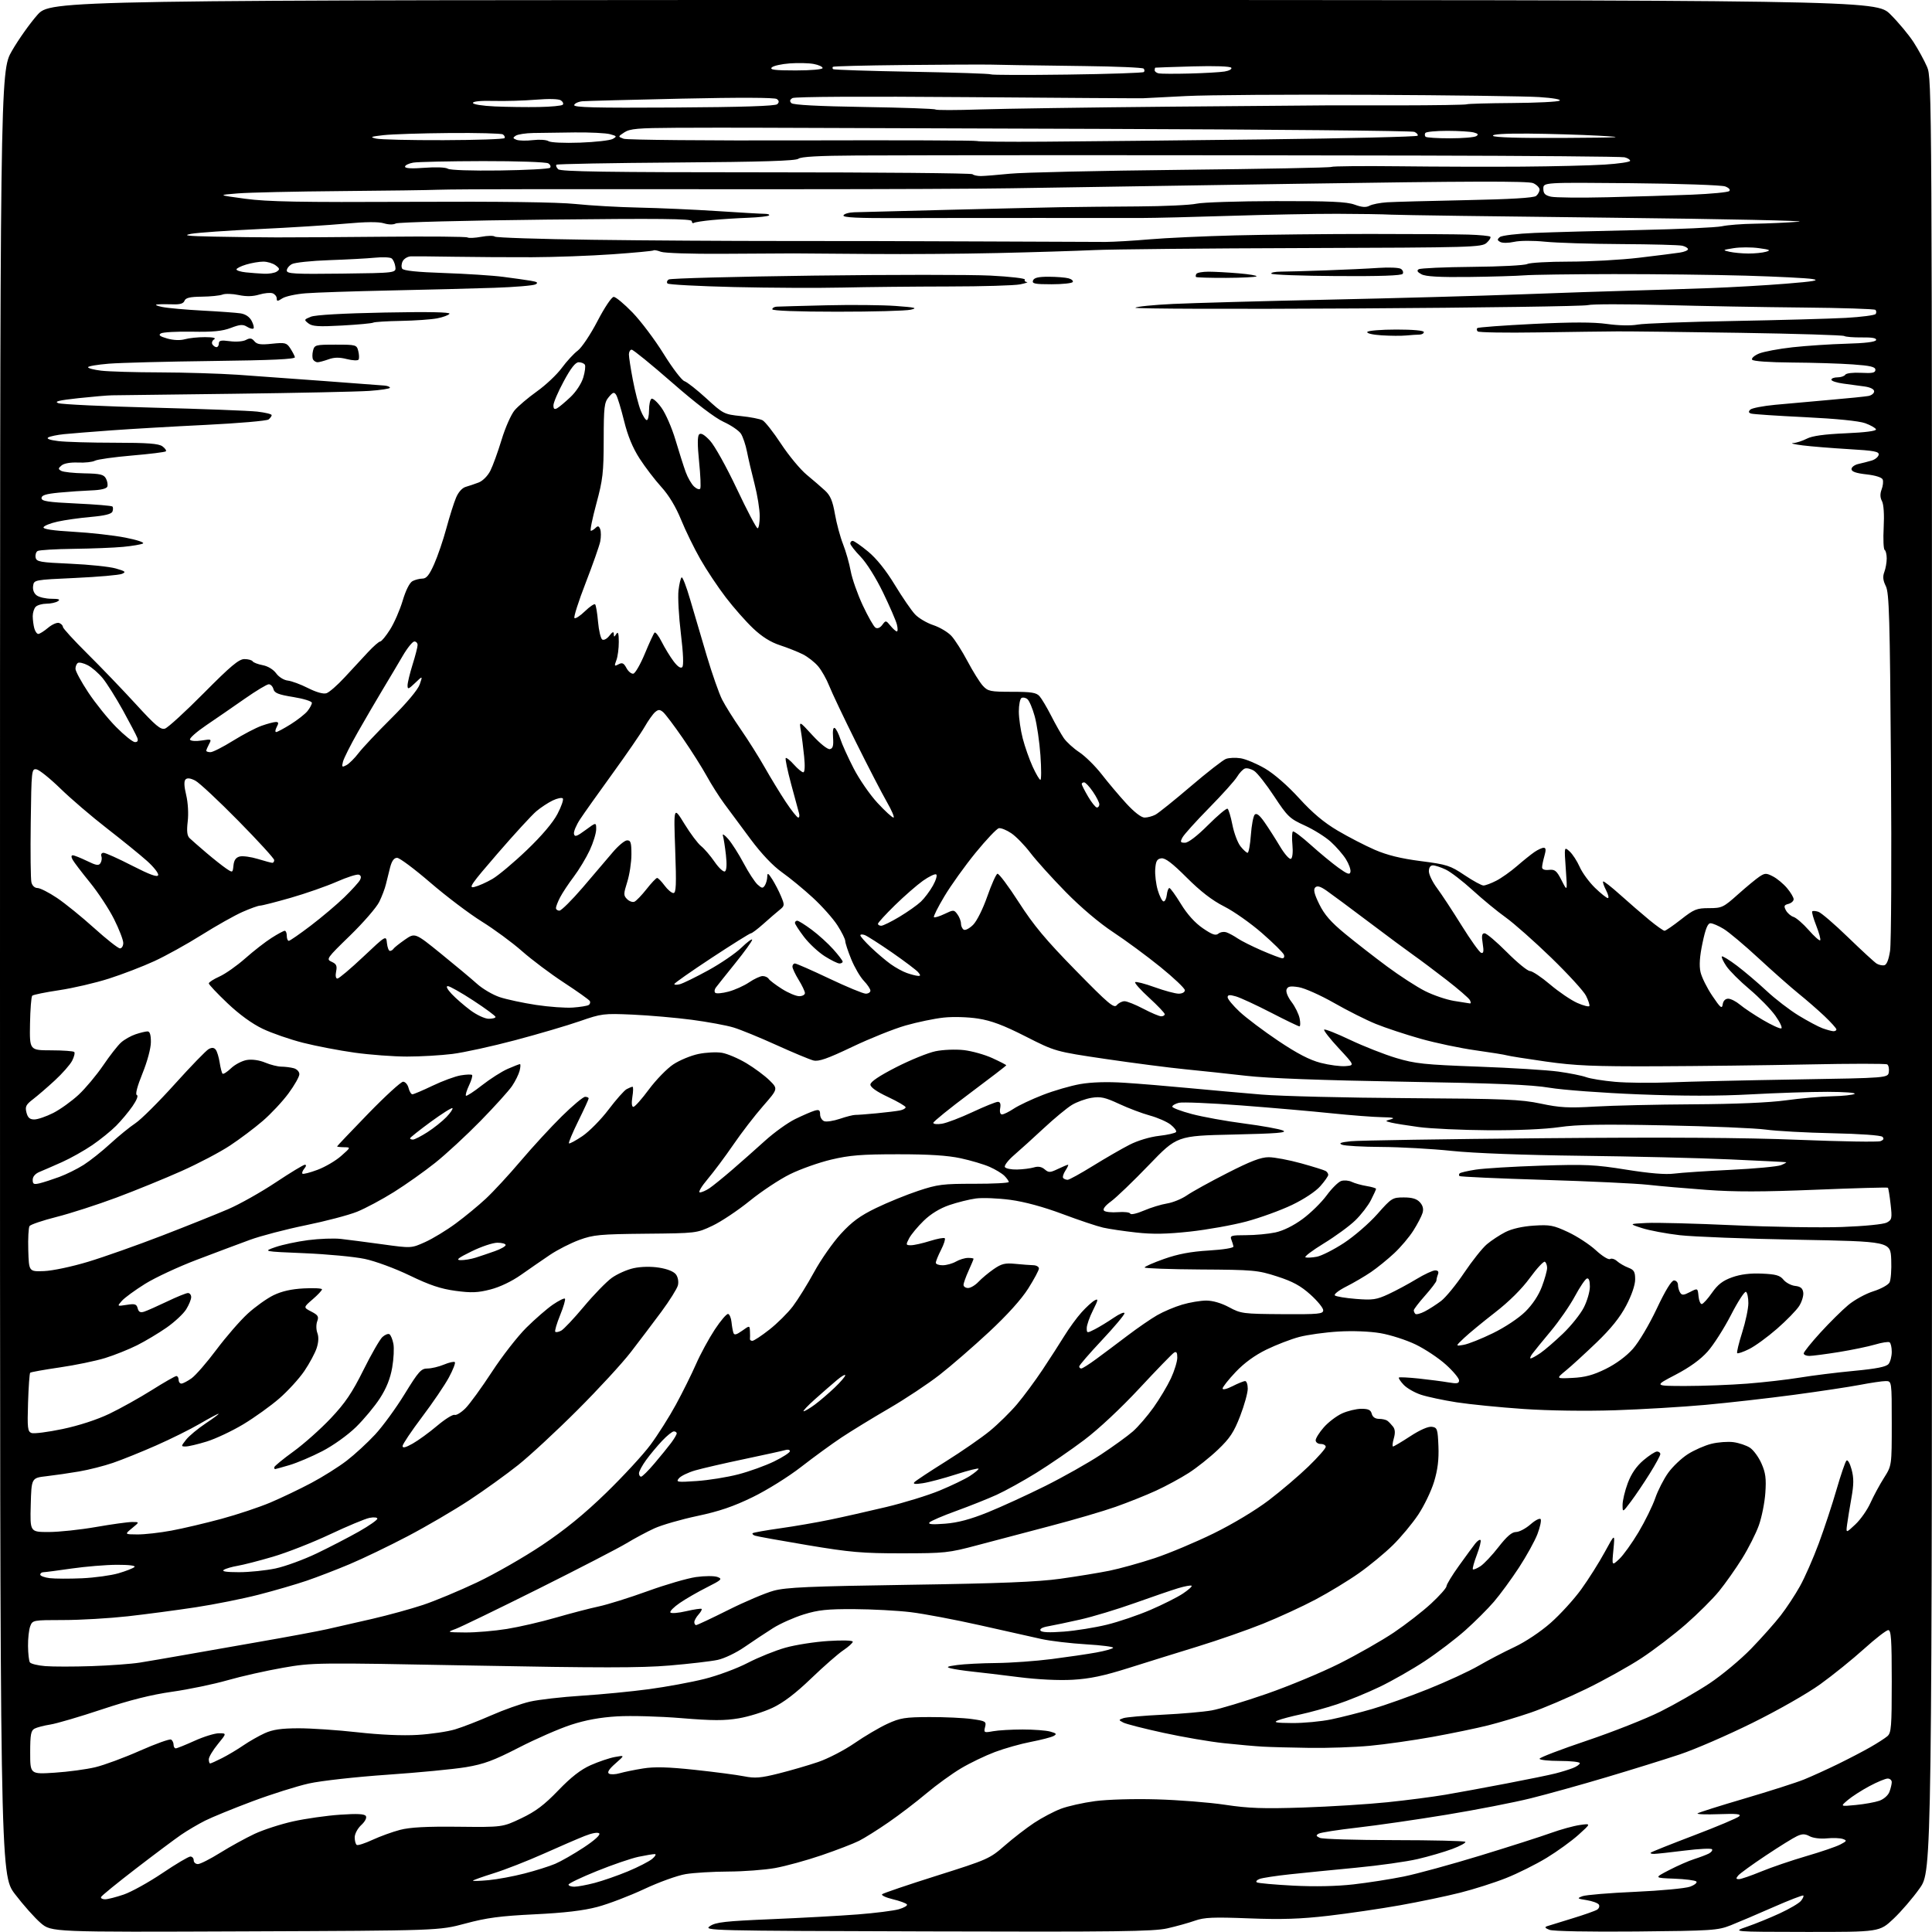 <?xml version="1.0" encoding="UTF-8" standalone="no"?>
<svg 
  version="1.1" 
  xmlns="http://www.w3.org/2000/svg" 
  xmlns:xlink="http://www.w3.org/1999/xlink" 
  xmlns:svg="http://www.w3.org/2000/svg"
  xmlns:rdf="http://www.w3.org/1999/02/22-rdf-syntax-ns#"
  xmlns:cc="http://creativecommons.org/ns#"
  xmlns:dc="http://purl.org/dc/elements/1.1/"
  viewBox="0 0 768 768"
  width="768"
  height="768"
>
<style>svg {background-color: white; }</style>"
<path stroke="none" fill="black" fill-rule="evenodd" d="M97.46,767.75C20.43,768.06 20.43,768.06 16.17,764.42C13.83,762.41 9.24,757.25 5.96,752.95C0.00,745.12 0.00,745.12 -0.00,386.77C-0.00,28.42 -0.00,28.42 4.75,20.20C7.36,15.68 11.89,9.29 14.81,5.99C20.12,0.00 20.12,0.00 382.93,-0.00C745.74,-0.00 745.74,-0.00 751.50,5.75C754.67,8.91 758.80,13.87 760.68,16.77C762.55,19.67 764.97,24.10 766.05,26.61C767.97,31.10 768.00,36.14 768.00,387.43C768.00,743.69 768.00,743.69 763.13,750.59C760.46,754.39 755.76,759.86 752.69,762.75C747.12,768.00 747.12,768.00 717.81,767.97C688.50,767.93 688.50,767.93 694.50,765.88C697.80,764.74 703.65,762.36 707.50,760.58C711.35,758.80 715.13,756.58 715.89,755.65C716.66,754.71 717.09,753.75 716.85,753.51C716.61,753.27 711.25,755.34 704.95,758.11C698.65,760.88 691.02,764.13 688.00,765.33C682.82,767.37 680.62,767.52 650.47,767.80C631.85,767.97 617.41,767.70 615.97,767.15C614.17,766.46 613.91,766.06 615.00,765.69C615.83,765.42 620.33,764.03 625.00,762.60C629.67,761.18 634.12,759.61 634.88,759.12C635.64,758.63 635.95,757.72 635.57,757.11C635.19,756.50 633.03,755.71 630.75,755.34C626.91,754.73 626.79,754.62 629.06,753.76C630.40,753.26 639.83,752.47 650.00,752.03C660.17,751.58 670.00,750.66 671.83,749.98C673.65,749.31 674.78,748.38 674.32,747.92C673.87,747.47 669.89,746.96 665.50,746.80C657.50,746.50 657.50,746.50 663.50,743.39C666.80,741.68 671.30,739.70 673.50,739.01C675.70,738.31 678.30,737.32 679.28,736.82C680.26,736.31 680.84,735.55 680.57,735.12C680.31,734.69 675.46,734.91 669.79,735.62C664.13,736.33 658.64,736.93 657.58,736.95C656.53,736.98 655.91,736.75 656.21,736.45C656.51,736.15 664.28,733.05 673.48,729.55C682.68,726.05 690.72,722.66 691.35,722.01C692.24,721.10 690.38,720.90 683.30,721.16C678.24,721.35 674.41,721.21 674.80,720.86C675.18,720.51 683.60,717.85 693.50,714.94C703.40,712.03 714.05,708.62 717.16,707.36C720.27,706.09 726.35,703.33 730.66,701.22C734.97,699.11 740.75,696.10 743.50,694.52C746.25,692.95 749.29,690.99 750.25,690.18C751.81,688.85 752.00,686.49 752.00,668.35C752.00,651.68 751.75,648.00 750.62,648.00C749.85,648.00 745.52,651.36 740.98,655.46C736.43,659.57 728.62,665.88 723.61,669.49C718.42,673.23 706.76,679.87 696.50,684.94C686.60,689.83 673.64,695.45 667.70,697.42C661.77,699.40 648.72,703.46 638.70,706.44C628.69,709.43 615.10,713.21 608.50,714.85C601.90,716.50 586.83,719.43 575.00,721.38C563.17,723.33 547.24,725.63 539.59,726.50C531.93,727.37 525.02,728.45 524.23,728.89C523.03,729.56 523.10,729.85 524.64,730.58C525.66,731.07 538.95,731.47 554.17,731.48C569.38,731.49 582.13,731.79 582.48,732.15C582.84,732.51 580.52,733.78 577.33,734.98C574.13,736.17 567.92,737.99 563.51,739.01C559.10,740.04 548.08,741.59 539.00,742.45C529.92,743.31 518.07,744.50 512.65,745.08C507.24,745.66 501.87,746.48 500.73,746.90C499.59,747.33 499.09,747.94 499.63,748.27C500.16,748.60 506.66,749.18 514.06,749.57C522.63,750.01 531.34,749.83 538.01,749.07C543.78,748.42 552.77,747.01 558.00,745.95C563.23,744.89 576.95,741.13 588.50,737.60C600.05,734.07 612.65,730.04 616.50,728.64C620.35,727.25 625.53,725.82 628.00,725.47C632.50,724.83 632.50,724.83 627.50,729.34C624.75,731.82 619.02,735.97 614.77,738.55C610.52,741.13 603.29,744.74 598.69,746.56C594.10,748.39 585.88,751.01 580.42,752.38C574.96,753.76 564.20,756.01 556.50,757.38C548.80,758.75 535.98,760.63 528.00,761.56C516.90,762.84 509.51,763.08 496.49,762.58C482.31,762.03 478.74,762.18 474.99,763.50C472.52,764.38 467.57,765.75 464.00,766.56C458.50,767.80 443.87,767.99 368.50,767.76C281.66,767.51 279.57,767.46 282.22,765.66C284.53,764.09 288.18,763.68 306.72,762.90C318.70,762.40 334.12,761.55 341.00,761.01C347.88,760.48 355.20,759.55 357.28,758.96C359.35,758.37 360.82,757.51 360.53,757.05C360.24,756.58 357.72,755.65 354.92,754.98C352.13,754.31 350.21,753.41 350.67,752.98C351.13,752.56 360.89,749.24 372.37,745.62C392.62,739.23 393.43,738.87 399.37,733.67C402.74,730.73 408.02,726.65 411.09,724.62C414.16,722.59 418.94,720.07 421.71,719.02C424.47,717.97 430.60,716.60 435.33,715.97C440.21,715.32 450.74,715.01 459.71,715.27C468.39,715.51 480.68,716.48 487.00,717.43C496.34,718.84 502.16,719.04 518.00,718.52C528.73,718.16 543.80,717.22 551.50,716.42C559.20,715.63 569.55,714.28 574.50,713.44C579.45,712.60 590.39,710.59 598.82,708.97C607.24,707.36 616.02,705.56 618.32,704.97C620.62,704.39 623.74,703.42 625.25,702.83C626.76,702.24 628.00,701.36 628.00,700.88C628.00,700.40 624.40,700.00 620.00,700.00C615.60,700.00 612.00,699.61 612.00,699.13C612.00,698.65 620.44,695.42 630.75,691.95C641.06,688.48 654.27,683.26 660.09,680.35C665.92,677.44 674.69,672.40 679.59,669.15C684.49,665.89 691.93,659.69 696.12,655.37C700.31,651.04 705.60,645.09 707.87,642.15C710.15,639.21 713.58,634.01 715.49,630.58C717.41,627.16 720.78,619.48 722.99,613.53C725.20,607.57 728.38,597.93 730.06,592.10C731.75,586.27 733.51,581.11 733.99,580.62C734.48,580.12 735.36,581.64 736.03,584.12C736.95,587.52 736.93,590.06 735.96,595.50C735.28,599.35 734.51,604.08 734.25,606.00C733.78,609.50 733.78,609.50 737.51,606.00C739.57,604.08 742.28,600.22 743.53,597.43C744.79,594.64 747.21,590.17 748.91,587.48C752.00,582.61 752.00,582.61 752.00,565.80C752.00,549.00 752.00,549.00 749.59,549.00C748.26,549.00 743.65,549.68 739.34,550.51C735.03,551.33 723.17,553.12 713.00,554.48C702.83,555.84 687.08,557.62 678.00,558.45C668.92,559.28 652.73,560.24 642.00,560.60C630.33,560.98 615.68,560.78 605.50,560.08C596.15,559.44 584.23,558.25 579.00,557.44C573.77,556.62 567.43,555.27 564.89,554.44C562.36,553.61 559.25,551.83 557.97,550.47C556.70,549.12 555.85,547.83 556.08,547.60C556.31,547.38 559.88,547.56 564.00,547.99C568.12,548.43 573.41,549.12 575.75,549.52C579.22,550.12 580.00,549.97 580.00,548.72C580.00,547.88 577.64,545.05 574.75,542.45C571.86,539.84 566.44,536.24 562.70,534.44C558.96,532.64 552.66,530.62 548.70,529.95C544.43,529.23 537.65,528.97 532.00,529.31C526.78,529.62 519.80,530.59 516.50,531.45C513.20,532.32 507.32,534.58 503.43,536.48C498.78,538.75 494.57,541.82 491.18,545.41C488.33,548.42 486.00,551.37 486.00,551.96C486.00,552.58 487.70,552.17 489.96,551.02C492.14,549.91 494.39,549.00 494.96,549.00C495.53,549.00 496.00,550.36 496.00,552.03C496.00,553.70 494.64,558.59 492.98,562.90C490.51,569.31 488.90,571.74 484.16,576.26C480.98,579.30 475.73,583.48 472.49,585.55C469.26,587.62 463.44,590.77 459.56,592.55C455.68,594.34 448.45,597.23 443.50,598.98C438.55,600.73 426.85,604.16 417.50,606.60C408.15,609.04 395.10,612.48 388.50,614.25C377.11,617.29 375.58,617.46 358.50,617.47C342.79,617.48 338.02,617.07 321.00,614.22C310.27,612.42 300.87,610.73 300.11,610.45C299.34,610.18 298.93,609.74 299.19,609.48C299.45,609.21 304.36,608.34 310.08,607.53C315.81,606.73 324.77,605.18 330.00,604.09C335.23,603.01 345.26,600.74 352.30,599.06C359.34,597.38 368.91,594.43 373.57,592.50C378.22,590.57 383.60,587.98 385.51,586.75C387.41,585.51 388.98,584.21 388.99,583.86C388.99,583.50 384.98,584.50 380.07,586.08C375.16,587.66 369.20,589.25 366.82,589.60C363.77,590.07 362.79,589.94 363.50,589.18C364.05,588.59 369.68,584.87 376.00,580.92C382.32,576.96 390.20,571.51 393.50,568.80C396.80,566.08 401.66,561.31 404.30,558.18C406.94,555.06 411.49,548.90 414.42,544.50C417.35,540.10 421.26,534.02 423.12,531.00C424.98,527.98 428.03,523.79 429.91,521.70C431.79,519.61 434.14,517.46 435.13,516.93C436.68,516.10 436.59,516.66 434.47,520.88C433.11,523.58 432.00,526.75 432.00,527.92C432.00,530.00 432.08,530.01 435.25,528.39C437.04,527.47 440.41,525.41 442.75,523.81C445.09,522.21 447.00,521.42 447.00,522.04C447.00,522.67 442.95,527.50 438.00,532.77C433.05,538.05 429.00,542.73 429.00,543.18C429.00,543.63 429.37,544.00 429.83,544.00C430.29,544.00 432.95,542.31 435.75,540.25C438.56,538.19 444.15,534.00 448.17,530.95C452.20,527.89 457.52,524.23 460.00,522.81C462.48,521.38 466.94,519.49 469.93,518.61C472.92,517.72 477.23,517.00 479.51,517.00C482.09,517.00 485.52,518.00 488.58,519.65C493.30,522.19 494.17,522.30 509.75,522.40C524.25,522.49 526.00,522.32 526.00,520.84C526.00,519.93 523.71,517.13 520.91,514.61C517.01,511.11 513.89,509.41 507.66,507.40C499.93,504.91 498.33,504.77 477.25,504.64C465.01,504.56 455.00,504.20 455.00,503.84C455.00,503.48 458.49,501.95 462.75,500.44C468.28,498.49 473.36,497.53 480.50,497.10C486.30,496.75 490.43,496.08 490.32,495.50C490.23,494.95 489.84,493.71 489.47,492.75C488.86,491.19 489.51,491.00 495.34,491.00C498.95,491.00 504.18,490.51 506.95,489.92C510.12,489.24 514.17,487.24 517.81,484.56C521.01,482.21 525.30,477.99 527.36,475.19C529.41,472.39 532.03,469.81 533.17,469.45C534.31,469.09 536.20,469.25 537.37,469.82C538.54,470.39 541.19,471.13 543.25,471.47C545.31,471.81 547.00,472.31 547.00,472.59C547.00,472.86 546.08,474.88 544.96,477.08C543.84,479.28 541.04,482.91 538.74,485.13C536.45,487.36 530.80,491.49 526.18,494.31C521.57,497.13 518.32,499.61 518.95,499.82C519.59,500.03 521.62,499.92 523.47,499.57C525.32,499.22 530.16,496.77 534.22,494.12C538.29,491.46 544.25,486.30 547.48,482.65C553.14,476.24 553.52,476.00 558.02,476.00C561.36,476.00 563.19,476.55 564.44,477.93C565.62,479.24 565.96,480.60 565.48,482.18C565.10,483.46 563.47,486.59 561.85,489.15C560.24,491.71 556.80,495.78 554.21,498.19C551.62,500.61 547.48,503.97 545.00,505.66C542.52,507.35 538.08,509.95 535.13,511.44C532.17,512.94 530.15,514.51 530.63,514.95C531.11,515.39 534.89,516.01 539.02,516.34C545.68,516.87 547.17,516.65 551.96,514.43C554.93,513.05 559.93,510.36 563.06,508.46C566.20,506.56 569.54,505.00 570.49,505.00C571.65,505.00 572.02,505.52 571.61,506.58C571.27,507.45 571.00,508.56 571.00,509.05C571.00,509.54 568.98,512.21 566.50,515.00C564.03,517.79 562.00,520.43 562.00,520.87C562.00,521.31 562.28,521.95 562.63,522.29C562.97,522.64 564.66,522.20 566.38,521.31C568.09,520.43 571.01,518.55 572.86,517.15C574.71,515.74 578.84,510.70 582.03,505.95C585.23,501.20 589.29,496.09 591.06,494.61C592.82,493.12 596.12,490.95 598.38,489.79C600.99,488.46 605.13,487.51 609.68,487.21C616.13,486.79 617.52,487.06 623.36,489.79C626.93,491.46 631.90,494.71 634.39,497.00C636.87,499.30 639.41,500.86 640.02,500.49C640.63,500.11 641.89,500.49 642.81,501.33C643.74,502.17 645.74,503.33 647.25,503.91C649.55,504.78 650.00,505.54 650.00,508.58C650.00,510.80 648.62,514.83 646.44,518.99C643.97,523.69 640.36,528.18 634.69,533.63C630.18,537.96 624.70,542.98 622.50,544.78C618.50,548.06 618.50,548.06 625.10,547.74C630.08,547.50 633.31,546.63 638.29,544.18C642.39,542.16 646.49,539.13 649.08,536.21C651.44,533.56 655.58,526.59 658.57,520.25C661.99,513.00 664.44,509.00 665.44,509.00C666.30,509.00 667.01,509.79 667.02,510.75C667.02,511.71 667.41,513.10 667.88,513.84C668.59,514.96 669.27,514.91 671.80,513.60C674.87,512.01 674.87,512.01 675.19,515.26C675.36,517.04 675.95,518.45 676.50,518.38C677.05,518.31 678.88,516.29 680.56,513.88C682.87,510.58 684.84,509.07 688.56,507.74C691.92,506.55 695.70,506.08 700.37,506.28C705.95,506.52 707.56,506.98 708.96,508.71C709.91,509.88 712.00,510.99 713.59,511.17C715.74,511.41 716.59,512.10 716.82,513.79C717.00,515.05 716.27,517.46 715.20,519.16C714.12,520.85 710.15,524.93 706.37,528.22C702.59,531.52 697.60,535.15 695.27,536.29C692.95,537.44 690.83,538.16 690.56,537.90C690.30,537.63 691.19,533.93 692.54,529.67C693.89,525.41 695.00,520.17 695.00,518.02C695.00,515.87 694.58,513.86 694.06,513.53C693.54,513.21 690.85,517.35 688.09,522.73C685.32,528.10 681.14,534.66 678.78,537.29C675.95,540.46 671.61,543.59 666.00,546.51C657.50,550.94 657.50,550.94 670.00,550.95C676.88,550.95 687.90,550.53 694.50,550.02C701.10,549.51 710.55,548.42 715.50,547.61C720.45,546.79 730.12,545.59 737.00,544.94C746.07,544.08 749.84,543.32 750.75,542.18C751.44,541.32 752.00,539.16 752.00,537.37C752.00,535.58 751.61,533.87 751.12,533.58C750.64,533.28 748.05,533.68 745.37,534.48C742.69,535.27 736.23,536.61 731.00,537.46C725.77,538.30 720.49,538.99 719.25,539.00C718.01,539.00 717.00,538.55 717.00,538.00C717.00,537.46 719.98,533.74 723.62,529.75C727.26,525.76 732.25,520.82 734.70,518.78C737.15,516.73 741.63,514.27 744.65,513.32C747.68,512.37 750.59,510.77 751.12,509.78C751.65,508.78 751.95,504.71 751.79,500.73C751.50,493.50 751.50,493.50 714.50,492.81C694.15,492.44 673.10,491.62 667.73,491.01C662.36,490.39 655.61,489.12 652.73,488.19C647.50,486.50 647.50,486.50 654.50,486.15C658.35,485.95 673.91,486.36 689.08,487.05C704.25,487.75 723.67,488.06 732.23,487.75C741.21,487.42 748.74,486.67 750.02,485.99C752.07,484.89 752.18,484.34 751.54,478.66C751.16,475.28 750.68,472.35 750.47,472.14C750.27,471.94 737.33,472.30 721.72,472.94C700.70,473.80 689.45,473.82 678.41,473.00C670.21,472.40 659.67,471.48 655.00,470.96C650.33,470.44 631.69,469.56 613.59,469.01C595.48,468.46 580.44,467.78 580.17,467.50C579.89,467.23 579.92,466.74 580.24,466.43C580.56,466.11 583.44,465.44 586.66,464.94C589.87,464.44 601.50,463.73 612.50,463.37C630.37,462.79 633.99,462.96 646.48,464.96C655.78,466.45 662.14,466.97 665.47,466.53C668.23,466.17 678.36,465.49 687.99,465.03C697.62,464.56 706.62,463.72 708.00,463.16C709.38,462.59 710.27,462.07 710.00,462.00C709.73,461.92 699.60,461.42 687.50,460.87C675.40,460.32 648.85,459.68 628.50,459.44C605.89,459.17 585.91,458.42 577.12,457.50C569.21,456.67 556.61,455.97 549.12,455.93C541.63,455.89 534.60,455.50 533.50,455.05C532.00,454.45 532.87,454.10 537.00,453.66C540.02,453.34 574.33,452.80 613.24,452.46C662.45,452.03 693.37,452.22 714.84,453.09C731.81,453.77 746.51,454.02 747.51,453.63C748.76,453.15 749.01,452.61 748.31,451.91C747.70,451.30 739.45,450.71 728.39,450.48C718.00,450.26 706.12,449.61 702.00,449.04C697.88,448.46 679.79,447.70 661.81,447.35C636.66,446.85 626.98,447.01 619.81,448.06C614.18,448.88 602.98,449.37 591.50,449.29C581.05,449.22 568.67,448.65 564.00,448.02C559.33,447.39 554.38,446.59 553.00,446.25C550.50,445.62 550.50,445.62 553.00,444.91C554.73,444.42 553.60,444.17 549.36,444.10C545.98,444.04 536.98,443.35 529.36,442.56C521.74,441.76 505.54,440.35 493.36,439.42C481.19,438.49 470.05,438.02 468.61,438.38C467.18,438.74 466.00,439.43 466.00,439.91C466.00,440.39 469.49,441.71 473.75,442.84C478.01,443.98 487.35,445.67 494.50,446.60C501.65,447.53 508.62,448.79 510.00,449.40C511.95,450.26 507.63,450.61 490.19,451.00C467.88,451.50 467.88,451.50 456.69,463.12C450.54,469.52 443.79,476.00 441.70,477.53C439.29,479.29 438.26,480.66 438.86,481.26C439.39,481.79 441.88,482.05 444.41,481.85C446.93,481.65 449.14,481.92 449.31,482.44C449.49,482.97 451.90,482.43 454.67,481.24C457.44,480.05 461.60,478.77 463.92,478.40C466.23,478.03 469.79,476.57 471.81,475.17C473.84,473.76 481.06,469.77 487.86,466.31C497.19,461.55 501.24,460.00 504.36,460.01C506.64,460.02 512.43,461.11 517.23,462.44C522.03,463.77 526.41,465.14 526.98,465.49C527.54,465.83 528.00,466.53 528.00,467.02C528.00,467.52 526.59,469.54 524.86,471.50C523.02,473.61 518.39,476.68 513.61,478.97C509.15,481.11 501.00,484.07 495.50,485.55C490.00,487.02 479.88,488.83 473.00,489.58C463.74,490.58 458.20,490.68 451.62,489.94C446.74,489.40 440.84,488.53 438.52,488.00C436.19,487.48 428.92,485.05 422.36,482.59C414.71,479.73 407.25,477.71 401.58,476.95C396.72,476.31 390.59,476.06 387.96,476.41C385.33,476.76 380.56,477.95 377.35,479.05C373.58,480.35 369.98,482.55 367.18,485.28C364.79,487.60 362.19,490.74 361.39,492.25C360.03,494.85 360.07,495.00 362.14,495.00C363.34,495.00 366.72,494.24 369.65,493.32C372.58,492.40 375.24,491.90 375.56,492.22C375.88,492.54 375.21,494.63 374.07,496.86C372.93,499.09 372.00,501.39 372.00,501.96C372.00,502.53 373.24,502.98 374.75,502.96C376.26,502.95 378.62,502.29 380.00,501.50C381.38,500.71 383.51,500.05 384.75,500.04C385.99,500.02 387.00,500.18 387.00,500.39C387.00,500.61 386.11,502.74 385.02,505.14C383.93,507.54 383.03,510.06 383.02,510.75C383.01,511.44 383.82,512.00 384.83,512.00C385.83,512.00 387.69,510.89 388.96,509.54C390.23,508.19 392.95,505.92 395.00,504.50C398.12,502.34 399.52,502.00 403.61,502.40C406.30,502.66 409.51,502.91 410.75,502.94C411.99,502.97 412.99,503.56 412.99,504.25C412.98,504.94 411.06,508.53 408.72,512.23C406.02,516.50 400.33,522.81 393.16,529.48C386.94,535.27 378.11,542.93 373.53,546.50C368.96,550.07 359.88,556.10 353.36,559.89C346.84,563.68 338.35,568.88 334.50,571.43C330.65,573.99 323.45,579.24 318.50,583.09C313.50,586.99 304.94,592.33 299.22,595.12C291.57,598.85 285.94,600.77 277.22,602.62C270.77,603.98 263.09,606.20 260.14,607.54C257.19,608.89 252.20,611.56 249.05,613.47C245.90,615.38 230.13,623.53 214.02,631.58C197.90,639.62 183.09,646.80 181.11,647.53C177.55,648.84 177.59,648.86 185.00,648.93C189.12,648.96 196.55,648.33 201.50,647.53C206.45,646.73 215.22,644.70 221.00,643.02C226.78,641.35 234.43,639.35 238.00,638.59C241.57,637.83 250.34,635.08 257.48,632.49C264.61,629.90 273.25,627.39 276.67,626.90C280.12,626.42 283.91,626.40 285.19,626.87C287.28,627.65 286.89,628.02 280.99,631.00C277.42,632.79 272.58,635.58 270.23,637.20C267.88,638.81 266.19,640.51 266.48,640.97C266.77,641.44 269.59,641.22 272.74,640.48C275.90,639.75 278.67,639.34 278.90,639.57C279.13,639.80 278.57,640.81 277.66,641.82C276.75,642.83 276.00,644.18 276.00,644.83C276.00,645.47 276.33,646.00 276.73,646.00C277.14,646.00 282.88,643.30 289.48,640.00C296.09,636.69 304.20,633.25 307.50,632.35C312.48,630.98 321.67,630.58 361.50,629.98C397.64,629.44 412.47,628.84 421.50,627.58C428.10,626.66 436.88,625.22 441.00,624.39C445.12,623.55 453.23,621.30 459.00,619.39C464.77,617.47 475.35,613.03 482.50,609.52C490.11,605.78 499.19,600.31 504.39,596.35C509.28,592.62 516.37,586.59 520.14,582.93C523.91,579.28 527.00,575.77 527.00,575.14C527.00,574.51 526.10,574.00 525.00,574.00C523.90,574.00 523.00,573.34 523.00,572.53C523.00,571.73 524.46,569.41 526.24,567.38C528.02,565.35 531.29,562.87 533.49,561.86C535.70,560.86 539.14,560.03 541.13,560.02C543.94,560.01 544.89,560.46 545.29,562.00C545.62,563.28 546.66,564.01 548.16,564.02C549.45,564.02 550.95,564.36 551.50,564.77C552.05,565.17 553.05,566.21 553.73,567.08C554.59,568.18 554.69,569.61 554.05,571.83C553.55,573.57 553.41,575.00 553.75,575.00C554.09,575.00 557.18,573.17 560.62,570.92C564.48,568.40 567.76,566.97 569.19,567.17C571.33,567.48 571.52,568.03 571.80,574.92C572.01,580.22 571.51,584.24 570.06,589.04C568.94,592.72 566.10,598.61 563.76,602.12C561.42,605.63 556.89,611.08 553.69,614.22C550.49,617.37 544.42,622.38 540.19,625.36C535.96,628.34 528.23,633.04 523.00,635.81C517.77,638.59 508.38,642.91 502.13,645.43C495.87,647.95 484.17,652.03 476.13,654.50C468.08,656.97 455.65,660.84 448.50,663.10C438.75,666.18 433.23,667.34 426.44,667.73C420.91,668.05 412.52,667.64 404.94,666.68C398.10,665.81 389.80,664.82 386.50,664.48C383.20,664.13 379.38,663.56 378.00,663.20C375.96,662.68 376.41,662.43 380.50,661.87C383.25,661.49 390.23,661.13 396.00,661.08C401.77,661.03 411.68,660.32 418.00,659.51C424.32,658.70 432.32,657.53 435.76,656.90C439.21,656.28 442.23,655.44 442.48,655.03C442.73,654.63 437.88,654.00 431.72,653.64C425.55,653.27 417.57,652.33 414.00,651.54C410.43,650.75 399.40,648.28 389.50,646.05C379.60,643.83 367.23,641.49 362.00,640.86C356.77,640.23 346.65,639.69 339.50,639.65C328.85,639.60 325.24,639.98 319.50,641.76C315.65,642.95 310.15,645.40 307.28,647.21C304.41,649.02 299.35,652.37 296.04,654.66C292.68,657.00 287.93,659.27 285.26,659.84C282.64,660.40 274.03,661.40 266.11,662.07C254.82,663.03 238.04,663.03 188.11,662.08C125.32,660.89 124.35,660.90 112.50,662.96C105.90,664.11 95.98,666.34 90.46,667.92C84.94,669.50 75.04,671.56 68.46,672.49C60.13,673.67 51.65,675.80 40.50,679.51C31.70,682.44 22.48,685.15 20.00,685.53C17.52,685.92 14.71,686.65 13.75,687.15C12.29,687.92 12.00,689.50 12.00,696.69C12.00,705.30 12.00,705.30 21.75,704.67C27.11,704.32 34.39,703.34 37.91,702.49C41.44,701.64 49.43,698.69 55.67,695.92C61.92,693.16 67.47,691.17 68.01,691.51C68.56,691.84 69.00,692.77 69.00,693.56C69.00,694.35 69.39,695.00 69.86,695.00C70.34,695.00 73.70,693.65 77.34,692.00C80.98,690.35 85.35,689.00 87.04,689.00C90.13,689.00 90.13,689.00 86.57,693.35C84.61,695.75 83.00,698.45 83.00,699.35C83.00,700.26 83.24,701.00 83.54,701.00C83.84,701.00 85.97,700.04 88.29,698.86C90.61,697.69 94.41,695.42 96.75,693.81C99.09,692.21 102.92,690.03 105.25,688.97C108.44,687.53 111.79,687.04 118.62,687.02C123.64,687.01 134.21,687.72 142.12,688.61C151.12,689.62 160.05,690.01 166.00,689.65C171.22,689.34 177.92,688.35 180.88,687.46C183.84,686.57 190.33,684.06 195.30,681.87C200.26,679.68 207.16,677.24 210.63,676.43C214.09,675.63 223.35,674.57 231.21,674.07C239.07,673.57 251.12,672.40 258.00,671.47C264.88,670.54 274.77,668.72 280.00,667.41C285.23,666.11 292.98,663.24 297.22,661.03C301.47,658.83 308.22,656.10 312.22,654.98C316.23,653.85 323.89,652.66 329.25,652.32C334.83,651.96 339.00,652.08 338.99,652.60C338.99,653.09 337.30,654.62 335.24,656.00C333.18,657.38 327.43,662.41 322.46,667.19C316.25,673.16 311.45,676.82 307.11,678.87C303.64,680.51 297.59,682.40 293.65,683.06C287.99,684.02 283.25,684.01 270.88,682.99C262.29,682.28 250.81,681.96 245.38,682.28C238.60,682.68 232.83,683.73 227.00,685.63C222.32,687.15 212.98,691.23 206.24,694.70C196.22,699.85 192.38,701.27 185.24,702.47C180.43,703.27 166.38,704.63 154.00,705.48C141.45,706.35 127.67,707.88 122.84,708.95C118.08,710.01 107.95,713.20 100.34,716.05C92.73,718.90 84.25,722.37 81.50,723.75C78.75,725.14 74.47,727.66 72.00,729.35C69.53,731.05 61.42,737.11 54.00,742.82C46.58,748.53 40.35,753.60 40.17,754.10C39.98,754.59 40.70,755.00 41.76,755.00C42.82,755.00 46.17,754.14 49.22,753.10C52.26,752.05 59.15,748.23 64.54,744.60C69.93,740.97 74.94,738.00 75.67,738.00C76.40,738.00 77.00,738.67 77.00,739.50C77.00,740.33 77.75,741.00 78.67,741.00C79.58,741.00 83.58,738.98 87.55,736.50C91.52,734.03 97.65,730.66 101.18,729.00C104.71,727.35 111.62,725.11 116.55,724.02C121.47,722.93 129.82,721.74 135.10,721.38C142.07,720.90 144.91,721.05 145.44,721.91C145.88,722.61 145.11,724.10 143.59,725.50C142.14,726.85 141.00,729.00 141.00,730.39C141.00,731.76 141.37,733.11 141.82,733.39C142.27,733.67 145.08,732.76 148.07,731.37C151.06,729.99 155.97,728.20 159.00,727.41C162.96,726.37 169.45,726.02 182.12,726.16C199.74,726.35 199.74,726.35 207.19,722.81C212.93,720.08 216.33,717.52 221.91,711.73C227.02,706.42 230.84,703.45 234.83,701.67C237.95,700.29 242.28,698.82 244.46,698.43C248.41,697.70 248.41,697.70 244.65,701.01C242.10,703.24 241.27,704.55 242.08,705.05C242.73,705.45 244.67,705.38 246.38,704.88C248.10,704.38 252.26,703.53 255.63,702.99C260.15,702.26 265.51,702.40 276.13,703.53C284.03,704.38 292.86,705.53 295.74,706.10C300.13,706.97 302.35,706.79 309.54,704.99C314.26,703.81 321.32,701.75 325.24,700.42C329.16,699.08 335.65,695.72 339.67,692.95C343.68,690.18 349.56,686.71 352.73,685.25C357.84,682.90 359.76,682.59 369.50,682.56C375.55,682.54 383.13,682.89 386.34,683.35C391.82,684.12 392.14,684.31 391.58,686.52C391.02,688.76 391.18,688.84 394.75,688.19C396.81,687.81 402.10,687.50 406.50,687.50C410.90,687.50 415.84,687.87 417.49,688.33C419.97,689.02 420.20,689.31 418.83,690.08C417.92,690.58 413.88,691.63 409.84,692.41C405.80,693.18 399.35,695.00 395.50,696.45C391.65,697.90 385.57,700.82 382.00,702.95C378.43,705.07 372.23,709.56 368.23,712.93C364.24,716.29 357.49,721.45 353.23,724.38C348.98,727.32 343.70,730.64 341.50,731.75C339.30,732.86 332.59,735.45 326.58,737.50C320.58,739.55 312.25,741.83 308.08,742.58C303.91,743.32 295.55,743.95 289.50,743.97C283.45,743.99 275.84,744.45 272.60,744.98C269.35,745.51 261.93,748.18 256.10,750.92C250.27,753.65 241.90,756.85 237.50,758.02C231.88,759.51 224.44,760.39 212.50,760.97C198.82,761.64 193.45,762.35 185.00,764.63C174.50,767.45 174.50,767.45 97.46,767.75zM228.29,750.00C229.55,750.00 233.20,749.32 236.39,748.49C239.59,747.65 245.54,745.58 249.61,743.89C253.69,742.19 258.03,739.96 259.26,738.94C260.49,737.91 260.96,737.05 260.30,737.03C259.64,737.01 256.71,737.50 253.80,738.11C250.88,738.73 243.44,741.27 237.25,743.78C231.06,746.28 226.00,748.70 226.00,749.16C226.00,749.62 227.03,750.00 228.29,750.00zM194.25,747.39C197.69,747.07 204.10,745.88 208.50,744.74C212.90,743.61 218.38,741.88 220.69,740.90C222.99,739.92 228.08,737.01 232.00,734.43C236.33,731.58 238.77,729.37 238.21,728.81C237.66,728.26 235.37,728.66 232.40,729.84C229.70,730.91 222.32,734.10 216.00,736.93C209.68,739.75 200.79,743.23 196.25,744.65C191.71,746.07 188.00,747.40 188.00,747.60C188.00,747.80 190.81,747.71 194.25,747.39zM691.24,747.00C692.06,747.00 696.04,745.63 700.09,743.96C704.14,742.29 712.18,739.55 717.97,737.86C723.75,736.18 729.84,734.10 731.49,733.25C734.18,731.86 734.29,731.63 732.55,731.02C731.49,730.64 728.63,730.54 726.20,730.78C723.67,731.03 720.76,730.67 719.40,729.95C717.51,728.94 716.46,728.92 714.35,729.89C712.89,730.55 707.30,734.02 701.93,737.60C696.56,741.17 691.62,744.75 690.96,745.55C690.00,746.71 690.06,747.00 691.24,747.00zM737.74,717.51C741.17,717.18 745.37,716.42 747.06,715.83C748.80,715.22 750.55,713.69 751.07,712.31C751.58,710.97 752.00,709.22 752.00,708.43C752.00,707.65 751.28,707.00 750.39,707.00C749.50,707.00 746.24,708.35 743.14,710.01C740.04,711.66 736.15,714.17 734.50,715.57C731.50,718.12 731.50,718.12 737.74,717.51zM520.50,694.81C513.35,694.71 505.02,694.49 502.00,694.32C498.98,694.15 492.00,693.53 486.50,692.94C481.00,692.36 470.20,690.51 462.50,688.83C454.80,687.16 447.62,685.32 446.54,684.75C444.59,683.71 444.59,683.70 446.54,683.00C447.62,682.61 454.66,681.99 462.19,681.62C469.71,681.26 478.49,680.49 481.69,679.91C484.88,679.34 494.68,676.38 503.45,673.34C512.22,670.30 525.24,664.89 532.39,661.31C539.54,657.72 549.30,652.16 554.09,648.94C558.87,645.72 565.53,640.55 568.89,637.44C572.25,634.33 575.00,631.23 575.00,630.55C575.00,629.87 577.23,626.21 579.96,622.41C582.69,618.61 585.61,614.63 586.45,613.57C587.29,612.51 588.23,611.89 588.53,612.20C588.84,612.50 588.18,615.14 587.07,618.07C585.96,620.99 585.25,623.58 585.49,623.83C585.74,624.07 587.09,623.51 588.51,622.59C589.92,621.66 593.16,618.23 595.70,614.95C598.97,610.74 601.00,609.00 602.63,609.00C603.89,609.00 606.49,607.63 608.39,605.97C610.29,604.30 612.11,603.37 612.44,603.90C612.77,604.44 612.19,607.10 611.16,609.82C610.13,612.53 606.82,618.52 603.81,623.13C600.80,627.73 596.33,633.84 593.87,636.70C591.42,639.56 586.28,644.69 582.46,648.09C578.63,651.50 571.45,656.96 566.50,660.24C561.55,663.52 553.43,668.15 548.46,670.54C543.49,672.93 535.84,676.06 531.46,677.49C527.08,678.93 520.58,680.73 517.00,681.49C513.42,682.25 509.38,683.32 508.00,683.87C506.01,684.67 507.18,684.89 513.68,684.94C518.19,684.97 525.16,684.32 529.18,683.48C533.21,682.64 540.55,680.78 545.50,679.34C550.45,677.90 560.45,674.34 567.72,671.42C574.98,668.51 583.98,664.36 587.72,662.19C591.45,660.02 597.88,656.66 602.00,654.73C606.37,652.68 612.39,648.66 616.42,645.11C620.23,641.75 625.70,635.75 628.58,631.76C631.47,627.76 635.66,621.12 637.90,617.00C641.98,609.50 641.98,609.50 641.36,616.00C640.73,622.50 640.73,622.50 643.68,619.74C645.30,618.22 648.75,613.41 651.35,609.05C653.95,604.68 656.93,598.60 657.99,595.53C659.04,592.47 661.36,587.94 663.13,585.47C664.90,583.00 668.41,579.67 670.93,578.06C673.44,576.45 677.65,574.60 680.28,573.94C682.91,573.28 686.87,572.99 689.07,573.28C691.27,573.58 694.23,574.57 695.63,575.49C697.04,576.42 699.10,579.23 700.21,581.75C701.84,585.43 702.15,587.73 701.75,593.42C701.49,597.31 700.32,603.13 699.17,606.35C698.02,609.57 695.01,615.53 692.48,619.58C689.95,623.64 685.84,629.46 683.35,632.52C680.86,635.58 674.93,641.49 670.17,645.65C665.41,649.81 657.46,655.88 652.50,659.14C647.55,662.40 637.65,667.91 630.50,671.39C623.35,674.87 613.45,679.09 608.50,680.78C603.55,682.48 595.90,684.77 591.50,685.87C587.10,686.98 577.20,689.03 569.50,690.43C561.80,691.82 550.55,693.42 544.50,693.98C538.45,694.54 527.65,694.92 520.50,694.81zM36.50,662.31C43.65,662.07 52.20,661.44 55.50,660.92C58.80,660.39 66.22,659.12 72.00,658.10C77.78,657.07 91.72,654.62 103.00,652.66C114.28,650.70 126.42,648.44 130.00,647.63C133.57,646.83 141.68,644.98 148.00,643.52C154.32,642.06 163.40,639.56 168.16,637.98C172.92,636.40 182.59,632.36 189.66,629.01C196.72,625.66 208.35,619.00 215.50,614.21C224.57,608.14 232.24,601.89 240.88,593.51C247.69,586.90 255.66,578.27 258.59,574.31C261.52,570.36 266.08,563.16 268.71,558.31C271.35,553.47 274.92,546.26 276.66,542.30C278.39,538.34 281.75,532.15 284.12,528.54C286.50,524.93 288.90,522.13 289.47,522.32C290.04,522.50 290.63,523.97 290.79,525.58C290.95,527.18 291.29,529.09 291.54,529.82C291.88,530.82 292.72,530.62 295.00,529.00C298.00,526.86 298.00,526.86 298.12,529.18C298.18,530.46 298.18,531.84 298.12,532.25C298.05,532.66 298.49,533.00 299.08,533.00C299.68,533.00 302.73,530.99 305.85,528.53C308.98,526.08 313.17,521.92 315.17,519.28C317.16,516.65 320.98,510.51 323.65,505.62C326.31,500.74 331.08,493.93 334.23,490.49C338.65,485.66 341.87,483.30 348.24,480.21C352.78,478.01 360.32,474.93 365.00,473.38C372.69,470.82 374.82,470.56 387.25,470.57C394.81,470.58 401.00,470.26 401.00,469.86C401.00,469.47 400.22,468.36 399.27,467.41C398.32,466.46 395.68,464.86 393.41,463.86C391.14,462.85 385.96,461.31 381.89,460.43C376.69,459.31 369.30,458.83 356.92,458.84C342.51,458.84 337.74,459.22 330.42,460.96C325.52,462.12 318.13,464.74 314.01,466.78C309.89,468.81 302.69,473.58 298.01,477.38C293.33,481.17 286.67,485.62 283.21,487.25C276.94,490.22 276.86,490.23 256.71,490.42C238.47,490.60 235.89,490.84 230.28,492.89C226.87,494.14 221.62,496.81 218.62,498.83C215.63,500.85 210.45,504.42 207.13,506.76C203.43,509.37 198.69,511.63 194.94,512.59C189.93,513.88 187.37,513.98 181.07,513.13C175.22,512.34 170.82,510.87 162.93,507.06C157.03,504.21 149.24,501.34 145.00,500.44C140.88,499.57 130.07,498.55 121.00,498.17C104.50,497.48 104.50,497.48 109.50,495.74C112.25,494.79 118.10,493.54 122.50,492.97C126.90,492.40 132.75,492.18 135.50,492.49C138.25,492.80 145.68,493.76 152.00,494.63C163.50,496.22 163.50,496.22 169.00,493.74C172.03,492.38 177.48,489.07 181.12,486.38C184.77,483.70 190.17,479.25 193.12,476.50C196.08,473.75 202.32,467.00 206.98,461.50C211.64,456.00 218.99,448.01 223.32,443.75C227.64,439.49 231.81,436.00 232.59,436.00C233.36,436.00 234.00,436.29 234.00,436.64C234.00,436.99 232.14,441.05 229.86,445.66C227.59,450.28 225.92,454.26 226.17,454.50C226.41,454.74 228.84,453.43 231.56,451.59C234.27,449.74 238.94,445.01 241.92,441.06C244.90,437.12 248.13,433.47 249.10,432.95C250.07,432.43 251.13,432.00 251.45,432.00C251.76,432.00 251.74,433.80 251.38,436.00C250.98,438.50 251.13,440.00 251.78,440.00C252.35,440.00 255.13,436.88 257.95,433.06C260.78,429.25 265.14,424.77 267.64,423.11C270.14,421.46 274.64,419.59 277.64,418.97C280.64,418.35 284.84,418.14 286.98,418.50C289.12,418.86 293.49,420.72 296.69,422.63C299.88,424.54 304.03,427.62 305.90,429.47C309.30,432.83 309.30,432.83 303.33,439.67C300.04,443.42 294.73,450.32 291.53,455.00C288.32,459.68 283.71,465.86 281.27,468.75C278.82,471.65 277.45,474.00 278.20,474.00C278.95,474.00 280.67,473.25 282.03,472.33C283.39,471.41 287.42,468.15 290.98,465.08C294.54,462.01 300.43,456.80 304.07,453.50C307.71,450.20 313.12,446.31 316.09,444.85C319.07,443.40 322.51,441.90 323.75,441.53C325.58,440.99 326.00,441.26 326.00,442.96C326.00,444.12 326.73,445.34 327.62,445.69C328.51,446.03 331.33,445.60 333.87,444.74C336.42,443.87 339.18,443.18 340.00,443.19C340.82,443.21 344.65,442.92 348.50,442.55C352.35,442.18 356.51,441.67 357.75,441.42C358.99,441.17 360.00,440.60 360.00,440.16C360.00,439.72 356.85,437.88 353.00,436.07C348.48,433.95 346.00,432.20 346.00,431.13C346.00,430.04 349.49,427.69 356.25,424.23C361.89,421.35 368.93,418.49 371.89,417.88C374.90,417.26 379.87,417.07 383.12,417.43C386.34,417.80 391.45,419.23 394.48,420.62C397.52,422.01 400.00,423.29 400.00,423.47C400.00,423.65 393.48,428.66 385.50,434.62C377.53,440.57 371.00,445.86 371.00,446.35C371.00,446.85 372.55,447.01 374.45,446.70C376.35,446.39 381.81,444.31 386.59,442.07C391.37,439.83 395.90,438.00 396.66,438.00C397.59,438.00 397.89,438.82 397.59,440.50C397.31,442.03 397.60,443.00 398.33,443.00C398.99,443.00 401.10,441.96 403.02,440.69C404.93,439.42 410.11,436.98 414.53,435.26C418.94,433.54 425.66,431.59 429.46,430.93C433.91,430.16 440.14,429.97 446.94,430.41C452.75,430.78 464.25,431.73 472.50,432.52C480.75,433.30 493.80,434.47 501.50,435.11C509.20,435.74 535.30,436.39 559.50,436.53C598.33,436.77 604.56,437.03 612.50,438.71C620.05,440.31 623.51,440.50 634.00,439.88C640.88,439.47 658.42,439.06 673.00,438.98C689.77,438.89 703.32,438.31 709.91,437.40C715.64,436.61 723.84,435.88 728.15,435.79C732.46,435.70 736.55,435.27 737.24,434.83C737.93,434.39 733.10,434.03 726.50,434.02C719.90,434.01 706.13,434.47 695.89,435.03C683.26,435.72 668.97,435.71 651.39,435.02C637.15,434.46 621.23,433.28 616.00,432.40C608.80,431.18 594.63,430.60 557.50,429.98C525.73,429.45 503.93,428.63 495.50,427.66C488.35,426.84 477.32,425.66 471.00,425.04C464.68,424.42 450.50,422.58 439.50,420.96C419.50,418.00 419.50,418.00 407.69,412.00C398.87,407.52 394.08,405.72 388.79,404.90C384.76,404.27 378.85,404.10 375.10,404.51C371.47,404.89 364.68,406.31 360.00,407.64C355.32,408.98 345.77,412.81 338.77,416.15C328.90,420.86 325.43,422.07 323.35,421.55C321.88,421.18 315.27,418.43 308.66,415.43C302.05,412.43 294.37,409.28 291.57,408.44C288.78,407.59 281.32,406.22 275.00,405.38C268.68,404.55 258.10,403.63 251.50,403.33C239.95,402.82 239.16,402.92 230.50,405.93C225.55,407.65 213.99,411.06 204.81,413.49C195.63,415.93 184.39,418.39 179.83,418.96C175.28,419.53 167.17,420.00 161.81,420.00C156.45,420.00 147.08,419.30 140.98,418.45C134.88,417.60 125.65,415.83 120.47,414.52C115.29,413.20 108.07,410.71 104.43,408.97C100.20,406.95 95.11,403.25 90.40,398.77C86.33,394.91 83.00,391.37 83.00,390.92C83.00,390.47 84.91,389.23 87.25,388.18C89.59,387.13 94.20,383.88 97.50,380.96C100.80,378.04 105.50,374.38 107.95,372.83C110.39,371.27 112.75,370.00 113.20,370.00C113.64,370.00 114.00,370.90 114.00,372.00C114.00,373.10 114.36,374.00 114.80,374.00C115.23,374.00 119.17,371.27 123.55,367.94C127.92,364.61 133.91,359.55 136.85,356.70C139.79,353.84 142.59,350.76 143.08,349.85C143.67,348.74 143.54,348.04 142.66,347.70C141.94,347.42 137.99,348.68 133.89,350.49C129.78,352.29 121.54,355.18 115.57,356.89C109.60,358.60 104.12,360.00 103.39,360.00C102.65,360.00 99.51,361.13 96.39,362.51C93.27,363.88 85.97,368.00 80.15,371.65C74.34,375.30 65.86,380.00 61.30,382.09C56.74,384.19 48.66,387.30 43.33,389.00C38.01,390.71 29.11,392.78 23.57,393.61C18.03,394.44 13.19,395.42 12.81,395.81C12.43,396.19 12.03,401.23 11.93,407.00C11.75,417.50 11.75,417.50 20.31,417.52C25.02,417.53 29.16,417.82 29.51,418.18C29.86,418.53 29.48,420.10 28.67,421.67C27.86,423.24 24.75,426.77 21.77,429.51C18.79,432.26 14.88,435.62 13.08,437.00C10.31,439.12 9.92,439.92 10.52,442.25C11.04,444.30 11.83,445.00 13.64,445.00C14.98,445.00 18.36,443.84 21.17,442.42C23.97,440.99 28.51,437.73 31.26,435.17C34.01,432.60 38.40,427.35 41.02,423.50C43.63,419.65 46.83,415.55 48.14,414.39C49.44,413.23 52.03,411.76 53.90,411.14C55.77,410.51 57.91,410.00 58.65,410.00C59.57,410.00 59.99,411.34 59.98,414.25C59.97,416.72 58.57,421.94 56.63,426.72C54.53,431.90 53.71,435.07 54.40,435.30C55.05,435.52 54.34,437.34 52.68,439.73C51.13,441.97 48.21,445.47 46.18,447.51C44.16,449.55 39.88,453.01 36.68,455.20C33.48,457.38 28.08,460.42 24.68,461.94C21.28,463.46 17.26,465.21 15.75,465.83C14.02,466.54 13.00,467.71 13.00,469.00C13.00,470.72 13.43,470.93 15.75,470.38C17.26,470.02 20.77,468.88 23.55,467.86C26.33,466.84 30.69,464.68 33.25,463.06C35.81,461.43 40.58,457.64 43.86,454.62C47.14,451.61 51.64,447.94 53.86,446.48C56.07,445.01 63.12,438.00 69.51,430.90C75.90,423.81 81.96,417.56 82.96,417.02C84.24,416.34 85.08,416.41 85.76,417.27C86.29,417.95 86.99,420.24 87.32,422.37C87.65,424.50 88.16,426.50 88.47,426.80C88.77,427.11 90.30,426.13 91.85,424.64C93.41,423.15 96.24,421.67 98.14,421.36C100.25,421.02 103.09,421.43 105.42,422.40C107.52,423.28 110.43,424.01 111.87,424.01C113.32,424.02 115.51,424.30 116.75,424.63C118.01,424.97 119.00,426.01 119.00,427.01C119.00,427.98 117.06,431.42 114.68,434.64C112.31,437.86 107.69,442.80 104.43,445.60C101.17,448.41 95.32,452.81 91.42,455.38C87.53,457.96 78.90,462.50 72.23,465.48C65.56,468.46 53.90,473.22 46.30,476.06C38.71,478.89 28.00,482.35 22.50,483.74C17.00,485.13 12.16,486.77 11.74,487.38C11.33,488.00 11.10,492.32 11.24,497.00C11.50,505.50 11.50,505.50 17.50,505.28C20.87,505.15 28.54,503.53 35.00,501.58C41.33,499.67 54.60,494.97 64.50,491.15C74.40,487.33 86.21,482.59 90.75,480.64C95.29,478.68 103.76,473.91 109.58,470.04C115.40,466.17 120.63,463.00 121.20,463.00C121.83,463.00 121.74,463.61 120.98,464.52C120.28,465.36 119.94,466.28 120.23,466.56C120.51,466.84 123.20,466.15 126.22,465.02C129.24,463.89 133.46,461.42 135.60,459.52C139.50,456.08 139.50,456.08 136.75,456.04C135.24,456.02 134.00,455.87 134.00,455.71C134.00,455.56 139.56,449.71 146.35,442.71C153.14,435.72 159.39,430.00 160.24,430.00C161.09,430.00 162.07,431.12 162.41,432.50C162.76,433.88 163.44,435.00 163.94,435.00C164.43,435.00 168.05,433.46 171.98,431.58C175.91,429.70 180.92,427.85 183.13,427.48C185.33,427.11 187.37,427.03 187.65,427.32C187.94,427.60 187.40,429.47 186.45,431.45C185.51,433.44 184.96,435.29 185.22,435.56C185.49,435.82 188.36,433.96 191.60,431.41C194.85,428.87 199.45,425.93 201.83,424.89C204.22,423.85 206.40,423.00 206.69,423.00C206.98,423.00 206.92,424.18 206.56,425.63C206.19,427.07 204.84,429.81 203.55,431.71C202.26,433.61 196.62,439.85 191.02,445.58C185.41,451.31 177.30,458.81 172.98,462.25C168.67,465.69 161.29,470.91 156.58,473.86C151.87,476.81 145.29,480.33 141.95,481.68C138.61,483.03 129.41,485.45 121.51,487.06C113.61,488.68 103.62,491.29 99.32,492.87C95.02,494.44 85.53,498.00 78.23,500.78C70.93,503.55 61.68,507.86 57.68,510.35C53.69,512.84 49.53,515.88 48.46,517.09C46.50,519.30 46.50,519.30 50.36,518.70C53.64,518.18 54.29,518.39 54.73,520.07C55.11,521.55 55.78,521.89 57.30,521.41C58.43,521.05 62.52,519.23 66.40,517.38C70.27,515.52 74.02,514.00 74.72,514.00C75.42,514.00 76.00,514.73 76.00,515.63C76.00,516.53 75.11,518.71 74.01,520.48C72.92,522.24 69.43,525.50 66.26,527.72C63.09,529.93 57.80,533.10 54.50,534.76C51.20,536.41 45.47,538.71 41.76,539.85C38.06,540.99 29.96,542.67 23.76,543.57C17.57,544.47 12.28,545.42 12.00,545.68C11.73,545.94 11.35,551.29 11.15,557.57C10.83,567.63 10.99,569.06 12.50,569.64C13.44,570.00 18.99,569.29 24.83,568.07C31.36,566.70 38.54,564.36 43.48,562.00C47.89,559.88 55.49,555.64 60.36,552.58C65.23,549.51 69.62,547.00 70.11,547.00C70.60,547.00 71.00,547.67 71.00,548.50C71.00,549.33 71.49,550.00 72.10,550.00C72.70,550.00 74.52,549.05 76.14,547.90C77.77,546.74 82.23,541.61 86.06,536.48C89.90,531.36 95.48,524.93 98.48,522.19C101.48,519.45 106.08,516.16 108.71,514.88C111.98,513.29 115.80,512.42 120.75,512.16C124.74,511.95 128.00,512.12 128.00,512.53C128.00,512.95 126.33,514.74 124.28,516.50C120.56,519.72 120.56,519.72 123.74,521.37C126.44,522.76 126.80,523.36 126.09,525.26C125.63,526.50 125.66,528.56 126.16,529.89C126.74,531.44 126.64,533.57 125.88,535.89C125.23,537.88 123.03,541.98 120.98,545.00C118.93,548.02 114.45,552.93 111.02,555.91C107.60,558.88 101.16,563.50 96.71,566.18C92.26,568.85 85.73,571.93 82.20,573.02C78.68,574.11 74.90,575.00 73.82,575.00C71.91,575.00 71.91,574.93 73.99,572.28C75.17,570.79 78.69,567.87 81.81,565.79C84.94,563.71 87.21,562.00 86.86,562.00C86.51,562.00 83.16,563.79 79.41,565.98C75.66,568.17 67.85,572.05 62.05,574.60C56.25,577.16 48.55,580.26 44.94,581.50C41.34,582.74 35.26,584.28 31.44,584.93C27.62,585.59 21.80,586.43 18.50,586.81C12.50,587.50 12.50,587.50 12.22,598.25C11.93,609.00 11.93,609.00 19.35,609.00C23.42,609.00 31.88,608.10 38.13,607.01C44.38,605.92 50.85,605.02 52.50,605.02C55.50,605.01 55.50,605.01 52.50,607.47C49.50,609.93 49.50,609.93 54.64,609.96C57.47,609.98 63.54,609.30 68.14,608.44C72.74,607.59 81.67,605.48 88.00,603.77C94.33,602.06 103.10,599.13 107.50,597.27C111.90,595.40 119.21,591.91 123.74,589.50C128.28,587.10 134.61,583.11 137.81,580.65C141.01,578.19 146.10,573.50 149.13,570.23C152.16,566.96 157.44,559.72 160.86,554.14C166.39,545.14 167.42,544.00 169.93,544.00C171.48,544.00 174.43,543.30 176.49,542.44C178.54,541.58 180.48,541.15 180.81,541.47C181.13,541.80 180.07,544.53 178.45,547.54C176.83,550.56 172.03,557.63 167.78,563.26C163.54,568.89 160.05,574.09 160.03,574.81C160.01,575.74 161.20,575.45 164.03,573.86C166.25,572.61 170.63,569.43 173.76,566.78C176.90,564.13 180.02,562.18 180.70,562.44C181.38,562.70 183.32,561.52 185.02,559.82C186.72,558.13 191.43,551.64 195.50,545.41C199.56,539.18 205.73,531.25 209.21,527.79C212.70,524.33 217.46,520.20 219.79,518.60C222.13,517.01 224.28,515.94 224.57,516.24C224.87,516.53 224.00,519.49 222.65,522.82C221.30,526.14 220.44,529.10 220.73,529.40C221.02,529.69 222.09,529.49 223.09,528.95C224.10,528.41 228.14,524.12 232.08,519.41C236.01,514.70 241.00,509.57 243.16,508.00C245.33,506.43 249.27,504.68 251.92,504.11C254.86,503.48 258.80,503.40 262.04,503.92C265.34,504.44 267.87,505.47 268.72,506.63C269.51,507.71 269.83,509.52 269.48,510.94C269.14,512.27 266.18,517.00 262.90,521.44C259.61,525.87 254.15,533.10 250.75,537.50C247.36,541.90 237.82,552.27 229.54,560.53C221.27,568.80 210.68,578.62 206.00,582.35C201.32,586.08 192.55,592.40 186.50,596.38C180.45,600.36 169.43,606.81 162.00,610.70C154.57,614.60 144.22,619.58 139.00,621.77C133.78,623.97 126.07,626.94 121.87,628.37C117.68,629.80 109.13,632.29 102.87,633.90C96.62,635.51 85.33,637.77 77.79,638.92C70.25,640.07 58.10,641.68 50.79,642.50C43.48,643.31 31.98,643.99 25.23,643.99C13.10,644.00 12.94,644.03 12.01,646.47C11.50,647.82 11.10,651.36 11.14,654.32C11.17,657.29 11.50,660.20 11.87,660.80C12.24,661.39 15.01,662.07 18.02,662.31C21.03,662.55 29.35,662.55 36.50,662.31zM422.89,648.59C427.62,648.23 435.32,646.99 440.00,645.84C444.68,644.70 452.48,642.05 457.34,639.95C462.20,637.86 467.98,634.96 470.18,633.50C472.38,632.04 473.96,630.63 473.69,630.36C473.42,630.09 471.02,630.53 468.35,631.33C465.68,632.14 457.88,634.81 451.00,637.27C444.12,639.72 434.45,642.65 429.50,643.77C424.55,644.89 418.80,646.10 416.72,646.46C414.39,646.85 413.20,647.51 413.61,648.18C414.05,648.90 417.14,649.03 422.89,648.59zM32.60,627.39C37.61,627.16 44.13,626.27 47.10,625.40C50.07,624.53 52.93,623.41 53.45,622.91C54.02,622.36 51.25,622.01 46.45,622.03C42.08,622.05 34.00,622.72 28.50,623.51C23.00,624.31 17.94,624.97 17.25,624.98C16.56,624.99 16.00,625.42 16.00,625.94C16.00,626.46 17.69,627.08 19.75,627.34C21.81,627.59 27.60,627.61 32.60,627.39zM95.00,624.97C99.12,624.97 105.65,624.30 109.50,623.49C113.35,622.68 120.78,619.96 126.00,617.45C131.22,614.94 138.76,611.03 142.75,608.77C146.74,606.50 150.00,604.22 150.00,603.70C150.00,603.17 148.61,603.03 146.87,603.38C145.15,603.72 138.06,606.68 131.12,609.95C124.18,613.22 114.00,617.21 108.50,618.82C103.00,620.44 96.69,622.06 94.48,622.43C92.27,622.80 89.79,623.52 88.98,624.03C87.98,624.66 89.96,624.97 95.00,624.97zM375.69,605.69C380.80,605.29 385.73,603.97 392.69,601.16C398.09,598.97 408.35,594.27 415.50,590.71C422.65,587.14 432.56,581.55 437.53,578.28C442.49,575.01 448.26,570.83 450.34,569.01C452.42,567.18 456.11,562.90 458.53,559.51C460.95,556.11 464.07,550.90 465.46,547.92C466.85,544.94 467.98,541.24 467.99,539.70C468.00,537.65 467.65,537.12 466.69,537.70C465.97,538.14 459.80,544.51 452.97,551.85C445.62,559.76 436.66,568.14 430.99,572.41C425.73,576.38 417.16,582.26 411.96,585.48C406.76,588.70 399.65,592.63 396.16,594.22C392.68,595.80 385.48,598.67 380.17,600.60C374.85,602.52 370.06,604.58 369.50,605.17C368.79,605.94 370.56,606.09 375.69,605.69zM648.30,596.89C645.00,601.29 645.00,601.29 645.00,598.18C645.00,596.47 645.93,592.59 647.06,589.56C648.46,585.84 650.46,582.91 653.24,580.52C655.51,578.59 657.95,577.00 658.68,577.00C659.41,577.00 660.00,577.46 660.00,578.02C660.00,578.59 658.11,582.08 655.80,585.77C653.49,589.47 650.12,594.48 648.30,596.89zM277.00,588.73C281.68,588.41 289.10,587.22 293.50,586.07C297.90,584.93 304.31,582.61 307.75,580.93C311.19,579.25 314.00,577.42 314.00,576.87C314.00,576.32 313.21,576.11 312.25,576.40C311.29,576.69 303.98,578.30 296.00,579.98C288.02,581.65 279.20,583.69 276.38,584.50C273.57,585.31 270.64,586.73 269.88,587.65C268.61,589.18 269.15,589.27 277.00,588.73zM254.84,587.00C255.31,587.00 257.67,584.67 260.09,581.81C262.52,578.96 265.51,575.27 266.75,573.62C267.99,571.96 269.00,570.25 269.00,569.81C269.00,569.36 268.49,569.00 267.87,569.00C267.25,569.00 265.14,570.69 263.20,572.75C261.25,574.81 258.38,578.26 256.83,580.40C255.27,582.55 254.00,584.91 254.00,585.65C254.00,586.39 254.38,587.00 254.84,587.00zM109.32,584.00C109.14,584.00 109.01,583.66 109.03,583.25C109.04,582.84 112.47,580.02 116.64,577.00C120.81,573.98 127.49,568.03 131.48,563.80C137.22,557.72 139.95,553.69 144.46,544.63C147.59,538.33 151.00,532.41 152.02,531.48C153.04,530.56 154.29,530.06 154.81,530.38C155.32,530.70 156.03,532.38 156.37,534.12C156.72,535.87 156.51,540.15 155.90,543.65C155.14,548.00 153.60,551.86 151.03,555.83C148.96,559.04 144.67,564.19 141.50,567.29C138.19,570.51 132.48,574.60 128.12,576.86C123.93,579.03 118.06,581.52 115.07,582.40C112.08,583.28 109.49,584.00 109.32,584.00zM319.46,561.00C319.93,561.00 321.93,559.81 323.91,558.35C325.88,556.89 329.41,553.87 331.75,551.64C334.09,549.41 336.00,547.19 336.00,546.70C336.00,546.22 334.54,547.05 332.75,548.56C330.96,550.06 327.05,553.47 324.05,556.14C321.05,558.81 318.99,561.00 319.46,561.00zM608.47,540.00C608.87,540.00 610.61,539.03 612.35,537.85C614.08,536.66 618.12,533.18 621.33,530.10C624.54,527.02 628.25,522.38 629.58,519.78C630.91,517.19 632.00,513.44 632.00,511.45C632.00,509.10 631.58,507.97 630.81,508.23C630.16,508.45 628.01,511.63 626.04,515.29C624.07,518.96 619.77,525.18 616.48,529.12C613.19,533.06 609.88,537.12 609.13,538.14C608.37,539.16 608.08,540.00 608.47,540.00zM581.83,534.59C583.66,534.28 588.90,532.19 593.46,529.96C598.24,527.63 603.71,523.99 606.33,521.41C609.22,518.56 611.64,514.90 612.94,511.42C614.08,508.40 615.00,505.07 615.00,504.02C615.00,502.97 614.60,501.87 614.11,501.57C613.63,501.27 610.95,504.15 608.16,507.97C604.93,512.39 599.92,517.37 594.34,521.70C589.52,525.44 583.98,530.00 582.04,531.83C578.50,535.17 578.50,535.17 581.83,534.59zM183.10,500.93C184.53,500.97 187.23,500.52 189.10,499.93C190.97,499.34 194.41,498.17 196.75,497.34C199.09,496.51 201.00,495.42 201.00,494.92C201.00,494.41 199.53,494.00 197.73,494.00C195.93,494.00 191.32,495.54 187.48,497.43C182.06,500.08 181.08,500.87 183.10,500.93zM424.42,468.99C425.01,468.99 429.55,466.49 434.50,463.43C439.45,460.37 445.98,456.60 449.00,455.06C452.23,453.40 457.08,451.94 460.75,451.52C464.19,451.13 467.23,450.43 467.51,449.98C467.79,449.53 466.82,448.22 465.35,447.06C463.89,445.91 460.17,444.28 457.09,443.44C454.02,442.60 448.51,440.52 444.85,438.81C439.29,436.22 437.50,435.82 433.90,436.40C431.53,436.78 428.00,438.06 426.05,439.26C424.10,440.45 419.10,444.59 414.94,448.46C410.78,452.33 405.45,457.16 403.09,459.19C400.74,461.22 399.10,463.36 399.46,463.94C399.82,464.52 402.00,464.96 404.31,464.90C406.61,464.85 409.62,464.47 411.00,464.06C412.69,463.55 414.07,463.80 415.27,464.83C416.86,466.19 417.41,466.18 420.56,464.67C422.49,463.75 424.29,463.00 424.56,463.00C424.83,463.00 424.36,464.05 423.52,465.33C422.68,466.61 422.29,467.96 422.66,468.33C423.03,468.70 423.82,469.00 424.42,468.99zM164.16,453.00C164.80,453.00 167.40,451.67 169.94,450.04C172.47,448.41 175.85,445.72 177.45,444.05C179.05,442.38 180.13,440.79 179.85,440.51C179.57,440.24 175.67,442.70 171.17,445.99C166.68,449.29 163.00,452.21 163.00,452.49C163.00,452.77 163.52,453.00 164.16,453.00zM664.00,430.25C671.42,429.95 693.92,429.43 714.00,429.10C750.50,428.50 750.50,428.50 750.84,426.11C751.02,424.80 750.73,423.45 750.19,423.11C749.64,422.78 735.54,422.78 718.85,423.13C702.16,423.47 675.00,423.80 658.50,423.86C633.53,423.95 626.16,423.64 614.54,421.99C606.87,420.90 599.89,419.79 599.04,419.53C598.20,419.26 592.56,418.36 586.52,417.51C580.47,416.67 570.63,414.59 564.64,412.90C558.65,411.20 550.66,408.56 546.89,407.02C543.12,405.49 535.64,401.73 530.27,398.66C524.90,395.60 518.59,392.79 516.27,392.42C512.91,391.89 511.91,392.08 511.43,393.33C511.08,394.24 511.91,396.33 513.40,398.28C514.82,400.14 516.27,403.09 516.62,404.83C516.97,406.58 516.93,408.00 516.55,408.00C516.16,408.00 511.04,405.53 505.17,402.50C499.30,399.48 493.04,396.58 491.25,396.07C488.78,395.36 488.00,395.45 488.00,396.43C488.00,397.14 490.14,399.73 492.76,402.18C495.38,404.63 502.30,409.84 508.14,413.76C515.65,418.79 520.58,421.36 524.98,422.50C528.41,423.38 532.85,423.97 534.85,423.80C538.50,423.50 538.50,423.50 532.16,416.68C528.67,412.92 526.07,409.60 526.38,409.29C526.69,408.98 531.34,410.82 536.72,413.38C542.10,415.93 550.33,419.17 555.00,420.57C562.54,422.83 566.21,423.22 587.50,424.00C600.70,424.48 615.10,425.37 619.50,425.98C623.90,426.59 628.85,427.58 630.50,428.18C632.15,428.79 637.33,429.63 642.00,430.04C646.67,430.46 656.58,430.56 664.00,430.25zM728.75,409.92C729.44,409.96 730.00,409.65 730.00,409.21C730.00,408.78 727.86,406.40 725.25,403.92C722.64,401.45 718.02,397.43 715.00,395.00C711.98,392.56 704.86,386.28 699.19,381.03C693.53,375.79 687.23,370.49 685.19,369.26C683.16,368.02 680.81,367.01 679.96,367.01C678.85,367.00 677.97,369.16 676.78,374.83C675.64,380.22 675.40,383.82 675.98,386.41C676.45,388.48 678.55,392.72 680.65,395.83C683.90,400.66 684.52,401.17 684.80,399.25C685.01,397.85 685.84,397.00 686.99,397.00C688.01,397.00 690.13,398.08 691.70,399.40C693.27,400.72 697.37,403.45 700.81,405.47C704.26,407.49 707.53,408.99 708.08,408.81C708.63,408.62 707.58,406.36 705.75,403.78C703.92,401.20 699.29,396.47 695.48,393.26C691.66,390.06 687.51,385.91 686.26,384.06C685.01,382.20 684.20,380.47 684.47,380.20C684.73,379.94 687.43,381.59 690.46,383.88C693.50,386.18 698.80,390.68 702.24,393.89C705.68,397.11 711.42,401.52 715.00,403.70C718.58,405.88 722.85,408.16 724.50,408.76C726.15,409.35 728.06,409.88 728.75,409.92zM194.25,404.98C195.76,404.99 196.99,404.66 196.98,404.25C196.98,403.84 193.01,400.91 188.18,397.75C183.35,394.59 178.77,392.00 178.01,392.00C177.16,392.00 177.77,393.21 179.56,395.13C181.18,396.85 184.53,399.76 187.00,401.60C189.50,403.46 192.72,404.96 194.25,404.98zM461.60,404.00C462.37,404.00 463.00,403.62 463.00,403.16C463.00,402.69 460.22,399.77 456.83,396.66C453.43,393.55 450.92,390.75 451.24,390.43C451.56,390.11 455.04,391.00 458.97,392.42C462.90,393.84 467.22,395.00 468.56,395.00C469.96,395.00 471.00,394.42 471.00,393.63C471.00,392.88 466.61,388.72 461.25,384.37C455.89,380.03 447.45,373.81 442.50,370.55C437.03,366.95 429.63,360.69 423.65,354.59C418.23,349.07 411.92,342.07 409.61,339.04C407.31,336.01 403.89,332.49 402.01,331.23C400.14,329.96 397.91,329.06 397.06,329.23C396.22,329.39 392.05,333.79 387.79,339.01C383.54,344.23 377.96,352.01 375.41,356.30C372.85,360.58 370.98,364.31 371.25,364.59C371.53,364.86 373.43,364.29 375.47,363.31C379.07,361.59 379.23,361.60 380.59,363.46C381.37,364.52 382.00,366.17 382.00,367.13C382.00,368.09 382.50,369.19 383.10,369.56C383.71,369.94 385.39,369.07 386.83,367.63C388.32,366.14 390.74,361.28 392.47,356.32C394.14,351.55 395.95,347.50 396.50,347.33C397.05,347.16 400.88,352.27 405.00,358.68C410.89,367.84 415.74,373.65 427.58,385.73C440.70,399.12 442.82,400.92 443.95,399.56C444.66,398.70 446.04,398.00 447.02,398.00C448.00,398.00 451.36,399.35 454.50,401.00C457.64,402.65 460.83,404.00 461.60,404.00zM227.72,400.52C230.60,400.32 233.42,399.86 233.99,399.51C234.56,399.15 234.76,398.43 234.44,397.90C234.11,397.37 229.49,394.08 224.17,390.60C218.85,387.12 211.35,381.49 207.50,378.09C203.65,374.69 196.45,369.39 191.50,366.31C186.55,363.23 177.36,356.28 171.07,350.86C164.78,345.44 158.84,341.00 157.86,341.00C156.64,341.00 155.77,342.19 155.09,344.75C154.55,346.81 153.80,349.85 153.41,351.50C153.03,353.15 151.84,356.30 150.76,358.50C149.69,360.70 144.47,366.72 139.16,371.89C129.84,380.94 129.58,381.31 131.84,382.33C133.72,383.18 134.07,383.92 133.61,386.19C133.27,387.88 133.48,389.00 134.12,389.00C134.72,389.00 139.32,385.12 144.35,380.38C153.50,371.75 153.50,371.75 153.81,374.88C153.99,376.59 154.52,378.00 155.00,378.00C155.49,378.00 156.11,377.62 156.40,377.17C156.68,376.71 158.73,375.08 160.94,373.54C164.97,370.75 164.97,370.75 175.23,379.06C180.88,383.64 187.34,389.03 189.58,391.05C191.82,393.07 195.90,395.47 198.65,396.38C201.39,397.29 207.88,398.68 213.07,399.47C218.26,400.26 224.85,400.73 227.72,400.52zM631.81,399.90C631.98,399.48 631.37,397.64 630.46,395.82C629.54,393.99 623.33,387.20 616.65,380.72C609.97,374.25 601.83,367.05 598.58,364.72C595.32,362.40 589.41,357.54 585.46,353.93C581.50,350.31 576.67,346.60 574.73,345.68C572.79,344.75 570.48,344.00 569.60,344.00C568.59,344.00 568.00,344.86 568.00,346.35C568.00,347.64 569.46,350.66 571.25,353.05C573.04,355.45 577.42,362.12 581.00,367.88C584.58,373.63 588.07,378.53 588.78,378.76C589.74,379.08 589.89,378.18 589.40,375.09C588.89,371.94 589.07,371.00 590.15,371.00C590.92,371.00 594.90,374.38 599.00,378.50C603.10,382.62 607.22,386.00 608.17,386.00C609.11,386.00 612.73,388.41 616.20,391.36C619.67,394.30 624.53,397.60 627.01,398.69C629.48,399.78 631.64,400.32 631.81,399.90zM584.30,398.88C584.74,398.95 584.73,398.34 584.28,397.53C583.82,396.72 579.64,393.11 574.98,389.50C570.31,385.89 564.48,381.51 562.00,379.77C559.52,378.03 551.50,372.08 544.17,366.55C536.84,361.02 529.29,355.42 527.38,354.09C524.86,352.33 523.62,351.98 522.82,352.78C522.01,353.59 522.44,355.39 524.43,359.44C526.46,363.59 529.05,366.56 534.75,371.24C538.93,374.68 546.44,380.53 551.43,384.22C556.42,387.92 563.20,392.31 566.50,393.97C569.80,395.63 574.98,397.39 578.00,397.88C581.02,398.37 583.86,398.82 584.30,398.88zM317.70,396.00C318.96,396.00 319.99,395.44 319.97,394.75C319.95,394.06 318.83,391.70 317.47,389.50C316.12,387.30 315.01,384.94 315.01,384.25C315.00,383.56 315.46,383.00 316.01,383.00C316.57,383.00 322.71,385.70 329.66,389.00C336.61,392.30 343.13,395.00 344.15,395.00C345.17,395.00 346.00,394.46 346.00,393.80C346.00,393.15 344.82,391.38 343.37,389.87C341.93,388.36 339.68,384.51 338.38,381.31C337.07,378.12 336.01,374.86 336.00,374.09C336.00,373.31 334.60,370.49 332.88,367.82C331.17,365.15 326.78,360.22 323.13,356.86C319.49,353.50 313.95,348.95 310.83,346.74C307.23,344.19 302.69,339.39 298.38,333.61C294.66,328.60 289.95,322.25 287.92,319.50C285.89,316.75 282.75,311.80 280.94,308.50C279.13,305.20 274.85,298.42 271.41,293.44C267.98,288.46 264.46,283.80 263.59,283.07C262.29,281.99 261.72,281.99 260.44,283.05C259.59,283.76 257.70,286.40 256.26,288.92C254.82,291.44 249.07,299.80 243.49,307.50C237.91,315.20 232.10,323.38 230.59,325.68C229.07,327.98 227.98,330.59 228.16,331.48C228.44,332.80 229.27,332.53 232.75,329.96C237.00,326.83 237.00,326.83 236.99,329.66C236.98,331.22 235.83,334.98 234.42,338.00C233.01,341.02 230.16,345.75 228.08,348.51C226.00,351.26 223.56,354.95 222.65,356.71C221.74,358.46 221.00,360.37 221.00,360.95C221.00,361.53 221.62,362.00 222.37,362.00C223.12,362.00 227.28,357.87 231.62,352.82C235.95,347.77 241.30,341.50 243.50,338.88C245.70,336.26 248.29,334.09 249.25,334.06C250.72,334.01 251.00,334.91 251.00,339.66C251.00,342.78 250.25,347.69 249.34,350.58C247.83,355.37 247.83,355.97 249.27,357.41C250.14,358.28 251.45,358.75 252.18,358.45C252.90,358.15 255.07,355.90 257.00,353.45C258.92,351.00 260.82,349.00 261.22,349.00C261.61,349.00 262.94,350.35 264.16,352.00C265.38,353.65 266.97,355.00 267.70,355.00C268.77,355.00 268.91,351.71 268.40,337.75C267.78,320.50 267.78,320.50 272.07,327.50C274.43,331.35 277.41,335.32 278.69,336.33C279.96,337.33 282.38,340.15 284.07,342.60C285.75,345.04 287.60,346.75 288.18,346.39C288.85,345.98 288.99,343.59 288.56,339.80C288.19,336.54 287.65,333.11 287.36,332.18C287.07,331.26 288.02,331.85 289.46,333.50C290.90,335.15 293.67,339.50 295.62,343.17C297.57,346.84 300.05,350.64 301.14,351.63C302.84,353.17 303.25,353.21 304.05,351.96C304.55,351.16 304.98,349.60 305.00,348.50C305.03,346.84 305.36,347.01 306.98,349.53C308.04,351.20 309.62,354.23 310.47,356.28C311.96,359.84 311.93,360.07 309.84,361.75C308.64,362.71 305.78,365.19 303.47,367.25C301.16,369.31 298.93,371.00 298.50,371.00C298.07,371.00 291.06,375.39 282.91,380.75C274.77,386.11 268.08,390.80 268.05,391.16C268.02,391.52 269.01,391.56 270.25,391.24C271.49,390.93 276.55,388.45 281.50,385.74C286.45,383.03 292.41,378.96 294.75,376.69C297.09,374.43 299.00,373.03 299.00,373.57C299.00,374.11 295.96,378.32 292.25,382.92C288.54,387.53 285.07,391.88 284.54,392.60C284.00,393.32 283.91,394.24 284.32,394.65C284.73,395.06 287.11,394.85 289.61,394.18C292.11,393.51 295.80,391.85 297.81,390.48C299.82,389.12 302.23,388.00 303.17,388.00C304.11,388.00 305.19,388.49 305.56,389.10C305.93,389.70 308.30,391.50 310.82,393.10C313.33,394.69 316.43,396.00 317.70,396.00zM364.87,387.92C365.99,387.99 366.01,387.72 364.98,386.47C364.28,385.64 359.61,382.11 354.61,378.64C349.60,375.18 344.71,372.05 343.75,371.70C342.79,371.35 342.00,371.40 342.00,371.82C342.00,372.24 343.91,374.41 346.25,376.64C348.59,378.87 352.07,381.83 354.00,383.22C355.93,384.61 358.85,386.22 360.50,386.79C362.15,387.37 364.12,387.88 364.87,387.92zM748.99,383.72C749.97,383.56 750.77,381.59 751.33,377.99C751.80,374.97 751.96,341.81 751.69,304.30C751.26,245.39 750.98,235.67 749.64,232.99C748.52,230.73 748.35,229.20 749.05,227.38C749.57,226.00 750.00,223.58 750.00,221.99C750.00,220.41 749.63,218.89 749.18,218.61C748.72,218.33 748.55,214.32 748.79,209.70C749.06,204.57 748.80,200.50 748.12,199.22C747.36,197.80 747.31,196.31 747.97,194.57C748.51,193.17 748.70,191.39 748.41,190.63C748.09,189.78 745.57,188.98 741.94,188.57C737.77,188.10 736.00,187.48 736.00,186.47C736.00,185.68 737.24,184.77 738.75,184.43C740.26,184.10 742.62,183.49 744.00,183.08C745.38,182.67 746.63,181.64 746.80,180.79C747.05,179.50 745.11,179.13 734.80,178.53C728.03,178.13 719.80,177.46 716.50,177.04C713.20,176.61 711.53,176.20 712.80,176.13C714.06,176.06 716.50,175.27 718.22,174.39C720.37,173.27 725.17,172.61 733.70,172.24C741.46,171.91 745.94,171.32 745.73,170.68C745.54,170.12 743.61,169.02 741.44,168.23C738.98,167.34 730.02,166.44 717.50,165.83C706.50,165.30 696.86,164.66 696.08,164.40C695.06,164.06 694.97,163.63 695.76,162.84C696.36,162.24 700.82,161.37 705.68,160.91C710.53,160.45 720.35,159.57 727.50,158.95C734.65,158.34 741.51,157.64 742.75,157.40C743.99,157.16 745.00,156.34 745.00,155.57C745.00,154.72 743.53,153.97 741.25,153.64C739.19,153.35 735.36,152.83 732.75,152.49C730.14,152.15 728.00,151.46 728.00,150.94C728.00,150.42 729.10,150.00 730.44,150.00C731.78,150.00 733.17,149.53 733.53,148.95C733.90,148.36 736.64,148.03 739.84,148.20C744.34,148.44 745.50,148.19 745.50,147.00C745.50,145.83 743.55,145.36 736.50,144.86C731.55,144.50 720.66,144.16 712.31,144.11C703.17,144.04 696.87,143.59 696.49,142.98C696.14,142.42 697.37,141.33 699.22,140.55C701.07,139.78 707.10,138.65 712.61,138.04C718.13,137.44 727.76,136.80 734.01,136.63C741.40,136.43 745.52,135.93 745.77,135.18C746.03,134.41 744.23,134.07 740.15,134.13C736.85,134.17 733.69,133.92 733.11,133.57C732.54,133.22 713.94,132.65 691.79,132.30C669.63,131.96 647.67,131.70 643.00,131.73C638.33,131.76 624.08,131.94 611.33,132.14C598.59,132.34 587.83,132.16 587.42,131.75C587.00,131.34 586.93,130.74 587.25,130.42C587.57,130.10 597.58,129.36 609.49,128.77C624.88,128.02 633.37,128.02 638.82,128.78C643.38,129.42 648.33,129.52 651.00,129.03C653.48,128.57 670.58,127.93 689.00,127.60C707.42,127.26 727.57,126.70 733.78,126.36C739.98,126.01 745.31,125.31 745.63,124.80C745.94,124.28 745.89,123.56 745.52,123.18C745.14,122.81 732.16,122.39 716.67,122.25C701.17,122.11 676.22,121.66 661.21,121.25C646.21,120.84 632.71,120.86 631.21,121.29C629.72,121.73 588.46,122.32 539.51,122.61C490.57,122.90 450.90,122.77 451.34,122.32C451.79,121.87 458.54,121.19 466.33,120.82C474.12,120.45 501.88,119.68 528.00,119.12C554.12,118.56 588.55,117.61 604.50,117.01C620.45,116.41 640.25,115.74 648.50,115.52C656.75,115.30 670.70,114.85 679.50,114.53C688.30,114.21 702.02,113.42 710.00,112.77C721.14,111.87 723.57,111.44 720.50,110.92C718.30,110.54 706.37,109.94 694.00,109.58C681.62,109.22 658.00,108.94 641.50,108.96C625.00,108.98 609.02,109.20 606.00,109.45C602.98,109.69 593.06,109.99 583.96,110.10C572.25,110.24 566.74,109.93 565.08,109.04C563.42,108.16 563.09,107.56 563.96,107.03C564.64,106.61 574.22,106.18 585.25,106.08C596.28,105.99 606.11,105.48 607.09,104.95C608.07,104.43 615.54,104.00 623.68,104.00C631.83,104.00 644.35,103.31 651.50,102.46C658.65,101.61 665.96,100.69 667.75,100.41C669.54,100.14 671.00,99.53 671.00,99.06C671.00,98.60 669.99,97.98 668.75,97.68C667.51,97.38 656.60,97.09 644.50,97.03C632.40,96.97 618.76,96.54 614.19,96.08C609.44,95.60 604.17,95.62 601.88,96.14C599.68,96.63 597.21,96.66 596.38,96.19C595.13,95.49 595.10,95.16 596.22,94.23C596.97,93.61 603.13,92.88 610.03,92.59C616.89,92.30 635.55,91.79 651.50,91.45C667.45,91.11 682.30,90.43 684.50,89.94C686.70,89.45 692.55,88.99 697.50,88.93C702.45,88.86 710.33,88.50 715.00,88.14C719.67,87.77 686.38,87.06 641.00,86.55C595.62,86.05 556.02,85.50 553.00,85.33C549.98,85.16 540.30,85.01 531.50,84.99C522.70,84.97 503.57,85.34 489.00,85.80C474.43,86.27 458.68,86.65 454.00,86.65C449.32,86.66 430.88,86.65 413.00,86.64C395.12,86.63 370.24,86.65 357.70,86.70C341.07,86.76 335.01,86.47 335.29,85.64C335.50,85.01 337.43,84.45 339.58,84.38C341.74,84.32 358.35,83.88 376.50,83.42C394.65,82.96 414.90,82.49 421.50,82.37C428.10,82.26 442.00,82.12 452.38,82.06C462.77,82.00 473.23,81.51 475.63,80.97C478.03,80.43 492.26,79.97 507.25,79.94C528.74,79.90 535.34,80.20 538.49,81.35C541.39,82.41 543.02,82.53 544.43,81.77C545.49,81.20 548.64,80.59 551.43,80.41C554.22,80.24 568.37,79.85 582.88,79.56C600.37,79.21 609.72,78.65 610.63,77.89C611.38,77.27 612.00,76.13 612.00,75.36C612.00,74.59 610.86,73.44 609.47,72.81C607.56,71.94 584.45,72.00 514.72,73.07C464.00,73.84 413.27,74.64 402.00,74.84C390.73,75.05 350.90,75.22 313.50,75.22C276.10,75.22 230.65,75.22 212.50,75.20C194.35,75.19 177.03,75.30 174.00,75.43C170.97,75.57 153.65,75.81 135.50,75.96C117.35,76.11 98.90,76.52 94.50,76.88C86.50,77.52 86.50,77.52 97.50,79.01C106.33,80.20 119.28,80.44 163.25,80.23C198.82,80.05 221.77,80.36 228.75,81.09C234.66,81.71 246.03,82.36 254.00,82.52C261.98,82.69 275.93,83.31 285.00,83.90C294.07,84.50 302.59,84.99 303.92,84.99C305.25,85.00 306.05,85.29 305.69,85.64C305.34,85.99 301.56,86.41 297.28,86.57C293.00,86.73 286.62,87.14 283.10,87.47C279.57,87.80 276.31,88.31 275.85,88.59C275.38,88.88 275.00,88.57 275.00,87.90C275.00,86.94 262.35,86.81 216.97,87.30C185.06,87.65 158.22,88.34 157.34,88.83C156.37,89.37 154.47,89.34 152.57,88.76C150.50,88.12 145.33,88.17 137.46,88.89C130.88,89.50 115.38,90.47 103.00,91.06C90.62,91.64 78.47,92.49 76.00,92.95C72.44,93.60 74.31,93.84 85.00,94.06C92.42,94.22 103.67,94.36 110.00,94.37C116.33,94.39 135.76,94.26 153.18,94.10C170.60,93.93 185.29,94.06 185.82,94.39C186.35,94.71 188.83,94.60 191.33,94.13C193.83,93.66 196.24,93.63 196.69,94.05C197.14,94.47 214.60,95.05 235.50,95.32C256.40,95.60 290.38,95.81 311.00,95.80C331.62,95.78 367.62,95.86 391.00,95.98C414.38,96.09 436.20,96.18 439.50,96.17C442.80,96.15 450.68,95.69 457.00,95.14C463.32,94.59 478.62,93.89 491.00,93.57C503.38,93.26 527.45,93.00 544.50,93.00C561.55,93.00 579.17,93.11 583.66,93.25C588.15,93.39 592.09,93.77 592.42,94.09C592.74,94.41 592.09,95.51 590.96,96.53C589.01,98.30 585.50,98.40 518.21,98.61C479.32,98.72 441.88,99.09 435.00,99.41C428.12,99.73 410.80,100.27 396.50,100.59C382.20,100.92 359.70,101.08 346.50,100.96C333.30,100.84 319.35,100.73 315.50,100.73C311.65,100.73 298.77,100.80 286.88,100.89C274.98,100.97 264.12,100.61 262.73,100.09C261.34,99.56 260.02,99.31 259.79,99.54C259.56,99.77 252.20,100.46 243.44,101.08C234.67,101.70 220.30,102.22 211.50,102.25C202.70,102.28 188.75,102.19 180.50,102.06C172.25,101.92 164.50,101.86 163.29,101.91C162.07,101.96 160.64,102.81 160.10,103.80C159.57,104.80 159.47,106.14 159.88,106.80C160.37,107.60 165.82,108.17 176.56,108.53C185.33,108.83 195.88,109.51 200.00,110.05C204.12,110.58 209.06,111.28 210.97,111.60C213.59,112.03 214.06,112.39 212.90,113.03C212.06,113.51 204.64,114.13 196.43,114.41C188.22,114.69 169.57,115.17 155.00,115.47C140.43,115.78 125.35,116.28 121.50,116.59C117.65,116.89 113.49,117.79 112.25,118.59C110.33,119.84 110.00,119.84 110.00,118.63C110.00,117.85 109.28,116.94 108.40,116.60C107.51,116.26 105.11,116.49 103.05,117.10C100.50,117.87 97.88,117.92 94.86,117.28C92.41,116.76 89.53,116.67 88.46,117.09C87.38,117.52 83.67,117.89 80.22,117.93C75.48,117.98 73.79,118.39 73.34,119.57C72.91,120.68 71.54,121.09 68.62,120.97C66.35,120.89 63.60,120.91 62.50,121.02C61.40,121.14 62.30,121.59 64.50,122.03C66.70,122.48 73.90,123.12 80.50,123.47C87.10,123.81 93.89,124.31 95.59,124.56C97.56,124.86 99.16,125.93 100.01,127.51C100.74,128.88 101.08,130.25 100.77,130.57C100.45,130.88 99.30,130.58 98.20,129.89C96.57,128.87 95.40,128.96 91.74,130.36C88.35,131.65 84.62,132.01 76.33,131.85C70.31,131.74 64.73,132.05 63.94,132.54C62.87,133.20 63.52,133.72 66.50,134.57C68.98,135.27 71.64,135.37 73.49,134.85C75.14,134.38 78.74,134.01 81.49,134.02C84.74,134.03 86.01,134.34 85.12,134.90C84.36,135.38 84.05,136.28 84.43,136.89C84.81,137.50 85.54,138.00 86.06,138.00C86.58,138.00 87.00,137.33 87.00,136.52C87.00,135.35 87.91,135.16 91.35,135.63C93.81,135.97 96.59,135.75 97.75,135.14C99.35,134.28 100.07,134.38 101.12,135.64C102.17,136.91 103.62,137.12 108.12,136.64C113.34,136.10 113.93,136.25 115.38,138.45C116.24,139.78 117.08,141.36 117.23,141.98C117.42,142.78 108.16,143.21 84.50,143.50C66.35,143.72 47.79,144.20 43.25,144.57C38.71,144.94 35.00,145.57 35.00,145.98C35.00,146.39 37.36,147.01 40.25,147.35C43.14,147.70 53.60,148.01 63.50,148.03C73.40,148.06 87.35,148.49 94.50,148.97C101.65,149.46 117.17,150.59 129.00,151.47C140.82,152.35 151.51,153.16 152.75,153.26C153.99,153.35 155.00,153.75 155.00,154.13C155.00,154.51 151.29,155.08 146.75,155.39C142.21,155.70 118.03,156.22 93.00,156.53C67.97,156.85 46.15,157.12 44.50,157.14C42.85,157.16 36.85,157.67 31.17,158.28C23.37,159.13 21.42,159.61 23.17,160.26C24.45,160.74 41.48,161.54 61.00,162.05C80.53,162.55 99.09,163.26 102.25,163.62C105.41,163.98 108.00,164.61 108.00,165.02C108.00,165.42 107.44,166.20 106.75,166.75C106.06,167.29 94.93,168.25 82.00,168.89C69.07,169.52 52.20,170.50 44.50,171.06C36.80,171.62 28.25,172.30 25.49,172.58C22.74,172.86 19.89,173.45 19.17,173.89C18.35,174.40 19.84,174.94 23.18,175.34C26.11,175.70 36.18,175.99 45.56,175.99C58.70,176.00 63.06,176.33 64.56,177.42C65.62,178.20 66.24,179.09 65.93,179.41C65.61,179.72 59.54,180.48 52.44,181.08C45.33,181.69 38.72,182.62 37.74,183.14C36.75,183.67 33.74,184.00 31.04,183.87C28.08,183.74 25.48,184.18 24.50,185.00C23.08,186.18 23.06,186.46 24.36,187.18C25.18,187.64 29.28,188.08 33.47,188.16C39.88,188.28 41.26,188.61 42.12,190.23C42.69,191.29 42.93,192.74 42.66,193.45C42.35,194.26 40.01,194.81 36.33,194.94C33.12,195.06 27.35,195.45 23.50,195.82C18.24,196.33 16.50,196.87 16.50,198.00C16.50,199.23 18.99,199.62 30.31,200.15C37.91,200.50 44.38,201.04 44.69,201.35C44.99,201.66 45.00,202.56 44.70,203.35C44.32,204.34 41.66,205.00 36.10,205.49C31.67,205.88 25.71,206.72 22.86,207.36C20.00,207.99 17.50,209.00 17.30,209.60C17.06,210.33 21.05,210.93 29.22,211.39C35.97,211.77 45.24,212.81 49.82,213.71C54.49,214.62 57.56,215.65 56.82,216.05C56.09,216.44 52.58,217.04 49.00,217.38C45.42,217.73 36.55,218.08 29.29,218.17C22.02,218.26 15.56,218.65 14.94,219.04C14.31,219.42 13.96,220.59 14.16,221.62C14.49,223.31 15.86,223.56 28.01,224.09C35.43,224.42 43.52,225.26 46.00,225.97C49.84,227.06 50.21,227.38 48.50,228.11C47.40,228.59 39.08,229.32 30.00,229.74C13.51,230.50 13.50,230.50 13.16,232.94C12.94,234.45 13.50,235.89 14.60,236.69C15.58,237.41 18.21,238.01 20.44,238.02C23.43,238.03 24.10,238.29 23.00,239.00C22.18,239.53 20.13,239.98 18.45,239.98C16.77,239.99 14.86,240.54 14.20,241.20C13.54,241.86 13.01,243.55 13.01,244.95C13.02,246.35 13.30,248.51 13.63,249.75C13.96,250.99 14.68,252.00 15.22,252.00C15.77,252.00 17.53,250.89 19.13,249.54C20.74,248.19 22.72,247.34 23.53,247.65C24.34,247.96 25.00,248.66 25.00,249.21C25.00,249.76 29.39,254.55 34.75,259.87C40.11,265.18 48.77,274.20 54.00,279.91C61.86,288.50 63.86,290.18 65.59,289.63C66.75,289.26 73.70,282.90 81.05,275.48C91.72,264.73 94.97,262.00 97.15,262.00C98.65,262.00 100.13,262.40 100.43,262.89C100.73,263.37 102.53,264.06 104.43,264.42C106.47,264.80 108.65,266.12 109.77,267.65C110.83,269.12 112.84,270.37 114.40,270.54C115.92,270.71 119.54,272.05 122.46,273.53C125.75,275.19 128.53,275.97 129.77,275.57C130.87,275.22 134.14,272.37 137.04,269.22C139.93,266.07 144.09,261.59 146.28,259.25C148.46,256.91 150.65,255.00 151.15,255.00C151.64,255.00 153.40,252.87 155.05,250.26C156.71,247.65 158.96,242.48 160.07,238.77C161.29,234.66 162.82,231.63 163.97,231.01C165.02,230.46 166.80,230.00 167.95,230.00C169.51,230.00 170.66,228.58 172.58,224.25C173.99,221.09 176.18,214.68 177.44,210.00C178.71,205.32 180.43,199.86 181.28,197.85C182.21,195.62 183.73,193.93 185.16,193.53C186.45,193.16 188.76,192.38 190.30,191.79C191.90,191.17 193.89,189.17 194.93,187.11C195.93,185.12 197.94,179.59 199.39,174.81C200.84,170.03 203.16,164.77 204.55,163.12C205.94,161.47 209.94,158.08 213.44,155.58C216.94,153.09 221.38,148.90 223.31,146.27C225.24,143.65 228.09,140.55 229.66,139.38C231.23,138.21 234.73,132.98 237.50,127.65C240.32,122.22 243.14,118.02 243.96,118.01C244.76,118.01 248.13,120.81 251.46,124.25C254.78,127.69 260.35,135.09 263.83,140.71C267.31,146.32 271.02,151.19 272.07,151.52C273.12,151.86 277.06,154.96 280.83,158.41C287.47,164.51 287.87,164.71 294.48,165.39C298.23,165.77 302.12,166.53 303.13,167.07C304.14,167.61 307.47,171.85 310.52,176.49C313.58,181.13 318.14,186.63 320.67,188.72C323.19,190.80 326.48,193.64 327.98,195.03C330.08,196.97 331.00,199.15 331.90,204.35C332.55,208.08 334.00,213.46 335.12,216.30C336.24,219.14 337.61,223.95 338.16,226.98C338.71,230.02 340.87,236.15 342.95,240.61C345.04,245.07 347.32,249.08 348.02,249.51C348.82,250.00 349.84,249.58 350.72,248.40C352.09,246.55 352.18,246.56 353.98,248.75C354.99,249.99 356.13,251.00 356.52,251.00C356.90,251.00 356.91,249.76 356.53,248.25C356.16,246.74 353.67,241.00 351.01,235.50C348.20,229.70 344.46,223.73 342.09,221.29C339.84,218.97 338.00,216.61 338.00,216.04C338.00,215.47 338.43,215.00 338.96,215.00C339.49,215.00 342.25,216.91 345.08,219.25C348.41,222.00 352.17,226.68 355.70,232.50C358.71,237.45 362.33,242.73 363.75,244.22C365.16,245.72 368.43,247.65 371.00,248.50C373.57,249.35 376.81,251.28 378.19,252.78C379.58,254.27 382.46,258.81 384.61,262.86C386.75,266.90 389.49,271.29 390.70,272.61C392.72,274.80 393.67,275.00 402.30,275.00C409.99,275.00 411.97,275.32 413.23,276.75C414.08,277.71 416.15,281.20 417.84,284.50C419.52,287.80 421.77,291.78 422.83,293.35C423.90,294.92 426.70,297.48 429.05,299.03C431.40,300.59 435.39,304.53 437.92,307.78C440.44,311.03 444.83,316.24 447.68,319.35C450.88,322.84 453.67,325.00 454.99,325.00C456.17,325.00 458.11,324.48 459.32,323.84C460.52,323.20 466.82,318.14 473.32,312.59C479.82,307.04 486.12,302.13 487.32,301.68C488.52,301.22 491.17,301.11 493.20,301.43C495.24,301.75 499.60,303.59 502.89,305.51C506.49,307.63 511.86,312.30 516.41,317.30C521.71,323.12 526.26,326.95 531.73,330.18C536.00,332.70 542.65,336.14 546.50,337.81C551.42,339.94 556.85,341.28 564.76,342.30C575.18,343.64 576.49,344.06 582.17,347.88C585.55,350.14 588.94,352.00 589.70,352.00C590.46,352.00 592.75,351.15 594.79,350.10C596.83,349.06 600.52,346.44 603.00,344.29C605.48,342.14 608.61,339.62 609.97,338.69C611.33,337.76 612.99,337.00 613.65,337.00C614.54,337.00 614.61,337.86 613.93,340.24C613.42,342.03 613.00,344.07 613.00,344.78C613.00,345.60 614.02,345.97 615.75,345.79C618.12,345.54 618.82,346.13 620.78,350.00C623.07,354.50 623.07,354.50 622.43,345.50C621.78,336.50 621.78,336.50 623.93,338.44C625.11,339.50 626.91,342.27 627.94,344.59C628.96,346.91 631.70,350.65 634.02,352.91C636.34,355.16 638.65,357.00 639.15,357.00C639.64,357.00 639.33,355.61 638.45,353.91C637.57,352.21 637.04,350.63 637.27,350.40C637.50,350.17 640.57,352.57 644.10,355.74C647.62,358.91 652.84,363.41 655.68,365.75C658.53,368.09 661.23,370.00 661.68,370.00C662.13,370.00 665.08,367.97 668.23,365.50C673.41,361.43 674.48,361.00 679.36,361.00C684.48,361.00 685.06,360.73 690.92,355.49C694.31,352.46 698.16,349.29 699.47,348.43C701.61,347.03 702.14,347.02 704.80,348.40C706.43,349.24 708.94,351.33 710.38,353.04C711.82,354.75 713.00,356.74 713.00,357.46C713.00,358.18 712.07,359.01 710.93,359.31C709.19,359.76 709.03,360.18 709.92,361.86C710.51,362.96 711.88,364.15 712.96,364.49C714.04,364.83 716.75,367.18 718.98,369.71C721.20,372.24 723.26,374.07 723.55,373.78C723.84,373.50 723.14,370.89 722.00,368.00C720.86,365.11 720.13,362.53 720.39,362.28C720.64,362.02 721.74,362.10 722.83,362.45C723.92,362.79 729.24,367.36 734.65,372.61C740.07,377.85 745.17,382.55 746.00,383.05C746.83,383.55 748.17,383.86 748.99,383.72zM333.70,383.00C332.98,383.00 330.33,381.69 327.82,380.10C325.30,378.50 321.61,375.06 319.62,372.46C317.63,369.85 316.00,367.33 316.00,366.86C316.00,366.39 316.42,366.00 316.92,366.00C317.43,366.00 320.02,367.62 322.67,369.59C325.33,371.56 329.17,375.05 331.22,377.34C333.27,379.63 334.95,381.84 334.97,382.25C334.99,382.66 334.41,383.00 333.70,383.00zM509.72,380.93C510.40,380.97 510.68,380.34 510.37,379.51C510.05,378.69 506.13,374.82 501.65,370.91C497.17,367.00 490.40,362.23 486.60,360.32C481.86,357.92 477.21,354.33 471.74,348.86C465.97,343.09 463.18,340.98 461.63,341.20C459.92,341.44 459.45,342.29 459.22,345.50C459.07,347.70 459.52,351.45 460.22,353.82C460.92,356.20 461.95,358.23 462.50,358.32C463.05,358.42 463.64,357.26 463.82,355.75C463.99,354.24 464.45,353.00 464.85,353.00C465.24,353.00 467.31,355.86 469.45,359.36C471.97,363.48 475.04,366.88 478.15,369.00C481.93,371.58 483.25,372.03 484.35,371.12C485.12,370.49 486.59,370.27 487.62,370.65C488.66,371.02 490.62,372.10 492.00,373.04C493.38,373.99 497.65,376.13 501.50,377.81C505.35,379.48 509.05,380.89 509.72,380.93zM47.69,377.00C48.41,377.00 49.00,376.03 49.00,374.84C49.00,373.65 47.35,369.38 45.33,365.35C43.31,361.32 38.99,354.76 35.73,350.76C32.48,346.77 29.39,342.71 28.87,341.75C28.26,340.62 28.29,340.00 28.94,340.00C29.49,340.00 32.01,341.00 34.53,342.22C38.31,344.06 39.25,344.21 39.96,343.07C40.43,342.30 40.58,341.08 40.30,340.34C40.02,339.60 40.41,339.00 41.16,339.00C41.92,339.00 47.02,341.29 52.49,344.10C59.57,347.72 62.56,348.81 62.87,347.89C63.11,347.17 61.10,344.61 58.40,342.20C55.71,339.79 48.55,333.99 42.50,329.29C36.45,324.60 28.12,317.47 24.00,313.45C19.88,309.44 15.60,306.00 14.50,305.82C12.56,305.51 12.49,306.14 12.22,327.00C12.06,338.82 12.18,349.51 12.49,350.75C12.81,352.08 13.80,353.00 14.91,353.00C15.93,353.00 19.41,354.77 22.64,356.93C25.86,359.09 32.52,364.49 37.44,368.93C42.36,373.37 46.97,377.00 47.69,377.00zM350.31,368.00C351.03,368.00 354.29,366.39 357.56,364.43C360.83,362.47 364.66,359.76 366.08,358.41C367.50,357.06 369.65,354.20 370.85,352.05C372.06,349.90 372.64,347.90 372.15,347.59C371.65,347.29 369.28,348.43 366.87,350.13C364.47,351.84 359.46,356.21 355.75,359.84C352.04,363.47 349.00,366.80 349.00,367.22C349.00,367.65 349.59,368.00 350.31,368.00zM188.58,352.58C190.19,352.19 193.42,350.75 195.77,349.38C198.11,348.01 204.25,342.87 209.39,337.95C215.35,332.25 219.79,327.02 221.60,323.56C223.17,320.57 224.12,317.79 223.71,317.38C223.31,316.97 221.51,317.34 219.71,318.20C217.91,319.06 214.99,320.98 213.21,322.48C211.43,323.98 204.50,331.52 197.82,339.25C187.28,351.43 186.05,353.21 188.58,352.58zM536.83,346.57C537.00,345.69 536.21,343.45 535.05,341.59C533.90,339.72 531.17,336.58 528.99,334.61C526.82,332.65 522.15,329.73 518.62,328.13C512.68,325.43 511.80,324.60 506.52,316.58C503.39,311.83 499.81,307.26 498.56,306.45C497.31,305.63 495.63,305.20 494.84,305.51C494.04,305.81 492.66,307.29 491.76,308.78C490.87,310.28 485.87,315.84 480.66,321.14C475.45,326.44 470.68,331.73 470.06,332.89C469.07,334.73 469.20,335.00 471.07,335.00C472.38,335.00 475.90,332.30 480.20,328.00C484.05,324.15 487.54,321.22 487.97,321.48C488.39,321.74 489.26,324.62 489.90,327.88C490.54,331.14 491.98,334.98 493.10,336.41C494.23,337.83 495.50,339.00 495.94,339.00C496.37,339.00 496.96,335.82 497.24,331.93C497.52,328.04 498.21,324.39 498.78,323.82C499.50,323.10 500.70,324.02 502.66,326.84C504.22,329.07 506.99,333.40 508.82,336.47C510.66,339.55 512.61,341.74 513.19,341.39C513.79,341.01 514.03,338.69 513.76,335.84C513.50,333.15 513.59,330.75 513.96,330.52C514.34,330.29 517.54,332.70 521.07,335.88C524.61,339.06 529.52,343.12 532.00,344.91C535.63,347.53 536.56,347.85 536.83,346.57zM92.81,344.00C93.03,341.90 93.78,340.85 95.31,340.47C96.52,340.17 99.75,340.61 102.50,341.45C105.25,342.29 107.84,342.98 108.25,342.99C108.66,343.00 109.00,342.50 109.00,341.89C109.00,341.28 102.59,334.26 94.75,326.30C86.91,318.33 79.21,311.14 77.64,310.32C75.72,309.32 74.44,309.16 73.77,309.83C73.09,310.51 73.17,312.55 74.01,316.03C74.73,319.04 74.99,323.44 74.62,326.53C74.17,330.40 74.37,332.22 75.37,333.18C76.12,333.91 79.12,336.52 82.02,339.00C84.93,341.48 88.48,344.28 89.90,345.24C92.50,346.99 92.50,346.99 92.81,344.00zM317.31,325.00C317.76,325.00 317.90,324.21 317.62,323.25C317.34,322.29 315.93,317.07 314.48,311.66C313.03,306.25 312.06,301.60 312.34,301.33C312.61,301.06 314.07,302.22 315.58,303.92C317.09,305.61 318.77,307.00 319.31,307.00C319.91,307.00 320.05,304.59 319.66,300.75C319.32,297.31 318.73,292.70 318.35,290.50C317.67,286.50 317.67,286.50 322.98,292.30C326.00,295.60 328.97,297.96 329.87,297.79C331.09,297.55 331.39,296.47 331.15,293.13C330.95,290.38 331.20,289.01 331.84,289.40C332.40,289.75 333.39,291.71 334.05,293.76C334.71,295.82 337.07,301.05 339.31,305.39C341.54,309.74 345.81,315.92 348.79,319.14C351.78,322.37 354.64,325.00 355.17,325.00C355.69,325.00 354.50,322.19 352.52,318.75C350.55,315.31 345.01,304.61 340.22,294.96C335.42,285.31 330.65,275.26 329.62,272.63C328.58,269.99 326.61,266.51 325.24,264.88C323.87,263.25 321.12,261.09 319.12,260.09C317.13,259.09 313.04,257.47 310.03,256.48C306.34,255.28 302.86,253.09 299.38,249.79C296.53,247.10 291.65,241.57 288.53,237.49C285.41,233.42 280.85,226.58 278.41,222.29C275.96,218.01 272.50,210.93 270.73,206.57C268.64,201.45 265.87,196.85 262.88,193.57C260.35,190.78 256.46,185.70 254.25,182.28C251.50,178.01 249.55,173.29 248.06,167.24C246.86,162.39 245.45,157.77 244.92,156.96C244.12,155.74 243.64,155.88 241.98,157.86C240.21,159.97 240.00,161.75 239.98,174.86C239.96,187.85 239.63,190.71 237.05,200.25C235.45,206.16 234.47,211.00 234.87,211.00C235.27,211.00 236.13,210.47 236.77,209.83C237.66,208.94 238.09,209.07 238.59,210.36C238.94,211.30 238.95,213.48 238.61,215.22C238.26,216.96 235.65,224.37 232.82,231.69C229.98,239.01 227.97,245.30 228.35,245.68C228.72,246.06 230.59,244.85 232.50,243.00C234.41,241.15 236.24,239.91 236.57,240.24C236.90,240.57 237.43,243.69 237.73,247.17C238.04,250.65 238.79,253.83 239.40,254.22C240.01,254.62 241.27,253.96 242.23,252.72C243.46,251.14 243.97,250.93 243.99,252.00C244.03,253.33 244.14,253.33 245.00,252.00C245.70,250.91 245.97,251.79 245.98,255.18C245.99,257.76 245.56,261.04 245.01,262.46C244.13,264.80 244.21,264.96 245.87,264.07C247.35,263.28 247.97,263.57 249.04,265.58C249.78,266.95 251.00,267.94 251.77,267.79C252.53,267.63 254.59,264.05 256.34,259.83C258.09,255.60 259.82,251.85 260.19,251.48C260.56,251.11 261.84,252.76 263.04,255.15C264.25,257.54 266.35,261.00 267.73,262.83C269.34,264.98 270.58,265.82 271.20,265.20C271.81,264.59 271.62,259.81 270.66,251.87C269.83,245.07 269.41,237.35 269.71,234.73C270.02,232.10 270.58,229.76 270.96,229.52C271.35,229.28 272.87,233.23 274.34,238.30C275.81,243.36 278.78,253.41 280.93,260.64C283.08,267.86 285.84,275.73 287.06,278.11C288.27,280.50 291.62,285.84 294.49,289.97C297.36,294.11 301.62,300.88 303.96,305.00C306.29,309.12 310.07,315.31 312.34,318.75C314.62,322.19 316.86,325.00 317.31,325.00zM436.04,321.00C436.57,321.00 437.00,320.43 437.00,319.73C437.00,319.03 435.86,316.78 434.46,314.73C433.07,312.68 431.49,311.00 430.96,311.00C430.43,311.00 430.00,311.30 430.00,311.66C430.00,312.03 431.14,314.28 432.54,316.66C433.94,319.05 435.52,321.00 436.04,321.00zM413.58,310.00C413.96,310.00 413.97,305.61 413.59,300.25C413.21,294.89 412.19,287.92 411.32,284.77C410.46,281.61 409.15,278.54 408.42,277.93C407.69,277.32 406.62,277.12 406.04,277.47C405.47,277.83 405.00,280.25 405.00,282.85C405.00,285.45 405.70,290.26 406.55,293.54C407.40,296.82 409.17,301.86 410.49,304.75C411.81,307.64 413.20,310.00 413.58,310.00zM137.71,304.16C138.80,303.57 140.97,301.42 142.53,299.37C144.09,297.32 149.94,291.11 155.52,285.57C161.75,279.38 166.12,274.17 166.85,272.04C168.04,268.59 168.04,268.59 165.02,271.48C162.37,274.02 162.00,274.14 162.01,272.44C162.02,271.37 162.92,267.65 164.01,264.16C165.11,260.67 166.00,257.19 166.00,256.41C166.00,255.63 165.42,255.00 164.71,255.00C164.00,255.00 161.91,257.59 160.07,260.75C158.22,263.91 154.68,269.88 152.19,274.00C149.71,278.12 145.26,285.74 142.31,290.92C139.36,296.10 136.68,301.44 136.34,302.78C135.79,304.96 135.94,305.10 137.71,304.16zM83.67,299.00C84.58,299.00 88.59,296.97 92.57,294.49C96.55,292.01 101.70,289.31 104.03,288.49C106.35,287.67 108.89,287.00 109.66,287.00C110.76,287.00 110.84,287.44 110.00,289.00C109.41,290.10 109.31,291.00 109.77,291.00C110.23,291.00 112.83,289.61 115.55,287.91C118.27,286.21 121.28,283.84 122.23,282.66C123.18,281.47 123.97,280.00 123.98,279.39C123.99,278.77 120.68,277.74 116.60,277.08C110.69,276.13 109.10,275.50 108.70,273.94C108.42,272.87 107.58,272.00 106.84,272.01C106.10,272.01 101.80,274.60 97.28,277.76C92.77,280.92 85.89,285.66 82.00,288.29C78.11,290.93 75.20,293.51 75.53,294.04C75.86,294.58 77.90,294.72 80.17,294.36C84.05,293.74 84.18,293.80 83.11,295.79C82.50,296.93 82.00,298.12 82.00,298.43C82.00,298.75 82.75,299.00 83.67,299.00zM53.65,295.00C54.72,295.00 55.01,294.45 54.56,293.25C54.20,292.29 51.63,287.39 48.86,282.36C46.08,277.34 42.46,271.59 40.82,269.59C39.17,267.59 36.50,265.27 34.88,264.44C33.26,263.60 31.50,263.19 30.97,263.52C30.44,263.85 30.00,264.90 30.00,265.85C30.00,266.80 32.30,271.04 35.11,275.28C37.92,279.52 42.89,285.69 46.15,288.99C49.42,292.30 52.79,295.00 53.65,295.00zM301.15,210.00C301.62,210.00 302.00,207.82 302.00,205.16C302.00,202.50 301.08,196.76 299.95,192.41C298.82,188.06 297.47,182.28 296.94,179.56C296.41,176.84 295.32,173.62 294.53,172.40C293.73,171.18 290.61,169.05 287.61,167.68C284.18,166.11 276.58,160.31 267.18,152.09C258.94,144.89 251.71,139.00 251.10,139.00C250.50,139.00 250.00,139.85 250.00,140.89C250.00,141.93 250.70,146.49 251.57,151.03C252.43,155.57 253.83,161.02 254.67,163.14C255.52,165.27 256.62,167.00 257.11,167.00C257.60,167.00 258.00,165.23 258.00,163.06C258.00,160.89 258.43,158.85 258.97,158.52C259.50,158.19 261.29,159.79 262.94,162.08C264.60,164.36 267.10,170.12 268.51,174.86C269.92,179.61 271.75,185.36 272.57,187.63C273.40,189.90 274.91,192.51 275.94,193.44C276.96,194.37 278.05,194.73 278.35,194.24C278.66,193.74 278.45,188.92 277.90,183.52C277.22,176.85 277.23,173.37 277.92,172.68C278.62,171.98 279.99,172.77 282.22,175.15C284.04,177.09 288.79,185.61 292.90,194.32C296.97,202.94 300.68,210.00 301.15,210.00zM221.49,162.27C222.31,161.81 224.70,159.80 226.80,157.81C229.01,155.72 231.15,152.44 231.86,150.07C232.54,147.81 232.82,145.52 232.49,144.98C232.15,144.44 231.05,144.00 230.03,144.00C228.75,144.00 226.91,146.33 224.09,151.58C221.84,155.74 220.00,160.04 220.00,161.13C220.00,162.58 220.39,162.88 221.49,162.27zM126.24,144.00C125.62,144.00 124.82,143.52 124.46,142.94C124.11,142.36 124.09,140.79 124.42,139.44C125.01,137.10 125.37,137.00 133.41,137.00C141.55,137.00 141.80,137.07 142.42,139.55C142.77,140.95 142.83,142.47 142.54,142.94C142.25,143.41 140.15,143.32 137.88,142.74C134.89,141.98 132.86,142.01 130.55,142.85C128.79,143.48 126.85,144.00 126.24,144.00zM559.00,133.36C557.08,133.55 552.67,133.52 549.22,133.30C545.60,133.07 543.19,132.50 543.53,131.95C543.85,131.43 549.04,131.00 555.06,131.00C561.69,131.00 566.00,131.39 566.00,132.00C566.00,132.55 565.21,133.00 564.25,133.01C563.29,133.02 560.92,133.17 559.00,133.36zM136.00,129.40C126.63,129.92 124.15,129.76 122.60,128.55C120.78,127.12 120.82,127.02 123.60,125.90C125.41,125.18 136.43,124.56 152.89,124.24C170.38,123.90 179.08,124.07 178.67,124.73C178.33,125.28 176.13,126.10 173.77,126.55C171.42,127.00 164.94,127.46 159.36,127.56C153.79,127.66 148.84,127.97 148.36,128.25C147.89,128.53 142.32,129.05 136.00,129.40zM332.75,123.91C317.12,123.91 307.00,123.53 307.00,122.95C307.00,122.43 307.79,121.95 308.75,121.90C309.71,121.84 318.60,121.60 328.50,121.36C338.40,121.12 350.77,121.24 356.00,121.62C363.94,122.20 364.92,122.45 362.00,123.12C360.07,123.56 346.91,123.92 332.75,123.91zM335.00,114.31C325.38,114.53 305.95,114.44 291.83,114.11C277.71,113.77 265.80,113.14 265.36,112.70C264.92,112.25 265.14,111.53 265.85,111.09C266.57,110.65 292.43,109.96 323.33,109.56C354.22,109.16 385.90,109.16 393.72,109.55C401.55,109.95 407.71,110.67 407.41,111.14C407.12,111.61 407.47,112.05 408.19,112.11C408.91,112.18 407.70,112.60 405.50,113.04C403.30,113.49 390.48,113.87 377.00,113.88C363.52,113.90 344.62,114.09 335.00,114.31zM417.97,113.00C411.35,113.00 410.16,112.76 410.64,111.50C411.06,110.41 412.75,110.00 416.86,110.01C419.96,110.02 423.51,110.30 424.74,110.63C425.97,110.96 426.73,111.63 426.43,112.11C426.13,112.60 422.32,113.00 417.97,113.00zM487.38,110.46C481.03,110.48 475.66,110.32 475.44,110.11C475.23,109.90 475.29,109.33 475.59,108.86C475.88,108.39 478.05,108.00 480.41,108.00C482.77,108.00 488.15,108.29 492.37,108.65C496.59,109.00 499.79,109.55 499.48,109.85C499.17,110.16 493.73,110.43 487.38,110.46zM531.40,109.74C517.35,109.65 505.64,109.22 505.37,108.79C505.10,108.35 506.82,107.99 509.19,107.98C511.56,107.97 519.58,107.75 527.00,107.48C534.42,107.22 543.88,106.78 548.00,106.49C552.12,106.21 556.12,106.38 556.88,106.88C557.64,107.37 557.96,108.26 557.60,108.84C557.15,109.56 548.58,109.85 531.40,109.74zM105.00,108.82C106.92,108.90 109.17,108.52 110.00,107.97C111.30,107.10 111.24,106.76 109.56,105.48C108.49,104.67 106.29,104.00 104.67,104.00C103.06,104.00 99.99,104.52 97.87,105.16C95.74,105.80 94.00,106.67 94.00,107.10C94.00,107.53 95.69,108.06 97.75,108.27C99.81,108.49 103.08,108.73 105.00,108.82zM135.75,108.77C157.50,108.50 157.50,108.50 157.15,106.00C156.95,104.62 156.28,103.14 155.65,102.70C155.02,102.26 152.03,102.14 149.00,102.44C145.97,102.74 137.79,103.18 130.81,103.42C123.84,103.66 117.20,104.36 116.06,104.97C114.93,105.57 114.00,106.74 114.00,107.55C114.00,108.83 117.06,109.00 135.75,108.77zM695.00,100.78C697.48,100.79 700.62,100.48 702.00,100.08C704.07,99.49 703.58,99.24 699.16,98.64C696.22,98.23 691.72,98.24 689.16,98.65C684.71,99.36 684.64,99.42 687.50,100.08C689.15,100.45 692.52,100.77 695.00,100.78zM639.00,78.41C649.73,78.16 664.80,77.70 672.50,77.39C680.20,77.07 686.91,76.43 687.41,75.95C687.95,75.43 687.28,74.68 685.79,74.11C684.40,73.58 667.56,73.00 648.38,72.82C613.50,72.50 613.50,72.50 613.50,74.99C613.50,76.94 614.16,77.63 616.50,78.18C618.15,78.56 628.27,78.67 639.00,78.41zM389.92,69.98C391.34,69.97 396.55,69.55 401.50,69.05C406.45,68.55 437.02,67.86 469.43,67.51C501.85,67.17 528.76,66.65 529.25,66.35C529.73,66.05 541.91,65.94 556.31,66.10C570.71,66.27 592.62,66.33 605.00,66.24C617.38,66.15 632.11,65.79 637.75,65.44C643.39,65.09 648.00,64.41 648.00,63.92C648.00,63.44 646.99,62.81 645.75,62.52C644.51,62.24 608.17,61.93 565.00,61.84C521.83,61.75 458.60,61.68 424.50,61.68C390.40,61.69 352.67,61.74 340.65,61.81C325.58,61.89 318.36,62.29 317.38,63.10C316.36,63.94 302.95,64.36 268.86,64.60C242.94,64.78 221.49,65.18 221.19,65.48C220.88,65.78 221.19,66.59 221.87,67.27C222.83,68.22 241.30,68.50 304.47,68.50C349.22,68.50 386.17,68.84 386.58,69.25C387.00,69.66 388.50,69.99 389.92,69.98zM198.67,67.77C209.21,67.62 218.20,67.14 218.64,66.70C219.08,66.25 218.78,65.47 217.97,64.95C217.15,64.42 205.75,64.02 192.00,64.04C178.53,64.07 166.04,64.34 164.25,64.65C162.46,64.97 161.00,65.69 161.00,66.26C161.00,66.94 163.69,67.09 168.77,66.70C173.21,66.35 177.18,66.51 178.02,67.07C178.88,67.63 187.50,67.92 198.67,67.77zM230.57,56.70C236.66,56.48 242.51,55.82 243.56,55.23C245.32,54.24 245.23,54.09 242.49,53.34C240.84,52.89 234.55,52.58 228.50,52.64C222.45,52.70 215.03,52.81 212.00,52.87C208.97,52.92 205.84,53.41 205.03,53.93C203.77,54.75 203.82,54.99 205.34,55.58C206.32,55.95 209.26,56.01 211.87,55.70C214.48,55.39 217.26,55.58 218.05,56.12C218.88,56.68 224.27,56.93 230.57,56.70zM415.17,56.32C429.65,56.22 468.85,55.82 502.29,55.42C535.72,55.01 563.28,54.35 563.53,53.95C563.78,53.54 563.20,52.85 562.24,52.42C561.28,51.99 504.93,51.45 437.00,51.23C369.07,51.00 307.43,50.80 300.00,50.77C292.57,50.74 278.47,50.75 268.66,50.80C253.61,50.88 250.41,51.16 248.21,52.60C245.60,54.31 245.60,54.31 247.91,55.16C249.18,55.63 281.20,55.92 319.08,55.81C356.96,55.70 388.15,55.81 388.39,56.06C388.63,56.30 400.68,56.42 415.17,56.32zM176.30,55.72C189.39,55.68 200.31,55.31 200.57,54.89C200.82,54.48 200.51,53.82 199.88,53.42C199.24,53.03 189.67,52.78 178.61,52.88C167.55,52.97 155.80,53.35 152.50,53.72C147.31,54.31 146.91,54.49 149.50,55.09C151.15,55.48 163.21,55.76 176.30,55.72zM576.42,54.98C581.41,54.98 586.10,54.59 586.83,54.12C587.83,53.49 587.58,53.12 585.83,52.65C584.55,52.31 579.81,52.02 575.31,52.01C570.80,52.01 566.88,52.39 566.59,52.86C566.29,53.33 566.34,54.01 566.69,54.36C567.05,54.71 571.42,54.99 576.42,54.98zM621.31,54.83C644.96,54.68 646.81,54.57 635.50,53.94C628.35,53.55 615.84,53.18 607.69,53.11C598.04,53.04 593.10,53.35 593.50,54.00C593.89,54.63 604.07,54.94 621.31,54.83zM389.46,43.51C398.83,43.20 433.05,42.70 465.50,42.40C497.95,42.11 525.62,41.88 527.00,41.89C528.38,41.91 541.41,41.90 555.96,41.89C570.52,41.87 582.71,41.68 583.06,41.46C583.41,41.25 591.56,41.02 601.17,40.95C610.78,40.89 619.24,40.47 619.96,40.02C620.74,39.55 617.39,38.95 611.89,38.59C606.73,38.25 576.40,37.84 544.50,37.69C512.60,37.53 479.75,37.75 471.50,38.18C463.25,38.60 455.60,39.00 454.50,39.05C453.40,39.11 421.90,38.91 384.50,38.61C343.43,38.28 315.91,38.43 315.01,38.99C313.93,39.66 313.82,40.22 314.60,41.00C315.31,41.71 325.37,42.24 343.50,42.53C358.79,42.77 371.55,43.22 371.86,43.53C372.17,43.83 380.09,43.83 389.46,43.51zM214.22,42.54C219.02,42.46 223.28,42.05 223.69,41.64C224.11,41.23 223.78,40.45 222.97,39.90C222.08,39.30 218.18,39.20 213.00,39.63C208.32,40.02 200.79,40.24 196.25,40.12C191.20,39.98 188.00,40.29 188.00,40.91C188.00,41.49 191.76,42.09 196.75,42.31C201.56,42.52 209.43,42.63 214.22,42.54zM267.87,42.74C295.18,42.58 308.25,42.15 308.99,41.41C309.78,40.62 309.73,40.05 308.79,39.36C307.98,38.76 293.90,38.71 271.00,39.21C250.93,39.65 233.19,40.12 231.58,40.25C229.98,40.39 228.48,41.06 228.25,41.74C227.93,42.71 236.40,42.93 267.87,42.74zM424.23,29.65C440.65,29.44 454.36,28.97 454.71,28.63C455.05,28.28 455.00,27.67 454.60,27.27C454.20,26.86 443.66,26.41 431.18,26.26C418.71,26.11 406.70,25.94 404.50,25.89C402.30,25.83 397.35,25.74 393.50,25.68C389.65,25.62 374.14,25.70 359.02,25.85C343.91,26.00 331.35,26.32 331.11,26.56C330.86,26.80 330.89,27.22 331.16,27.49C331.43,27.76 345.54,28.22 362.52,28.52C379.50,28.82 393.62,29.29 393.89,29.56C394.16,29.83 407.82,29.87 424.23,29.65zM472.89,29.23C478.73,29.08 484.98,28.72 486.78,28.43C488.58,28.14 489.79,27.47 489.46,26.94C489.11,26.36 482.97,26.14 474.18,26.39C466.11,26.62 459.39,26.85 459.25,26.90C459.11,26.96 459.00,27.42 459.00,27.93C459.00,28.44 459.74,29.00 460.64,29.18C461.55,29.35 467.06,29.38 472.89,29.23zM316.30,28.00C322.43,28.00 327.00,27.59 327.00,27.05C327.00,26.52 325.41,25.79 323.47,25.43C321.52,25.06 317.24,24.96 313.95,25.20C310.66,25.44 307.44,26.16 306.79,26.81C305.87,27.73 308.05,28.00 316.30,28.00z" />

</svg>